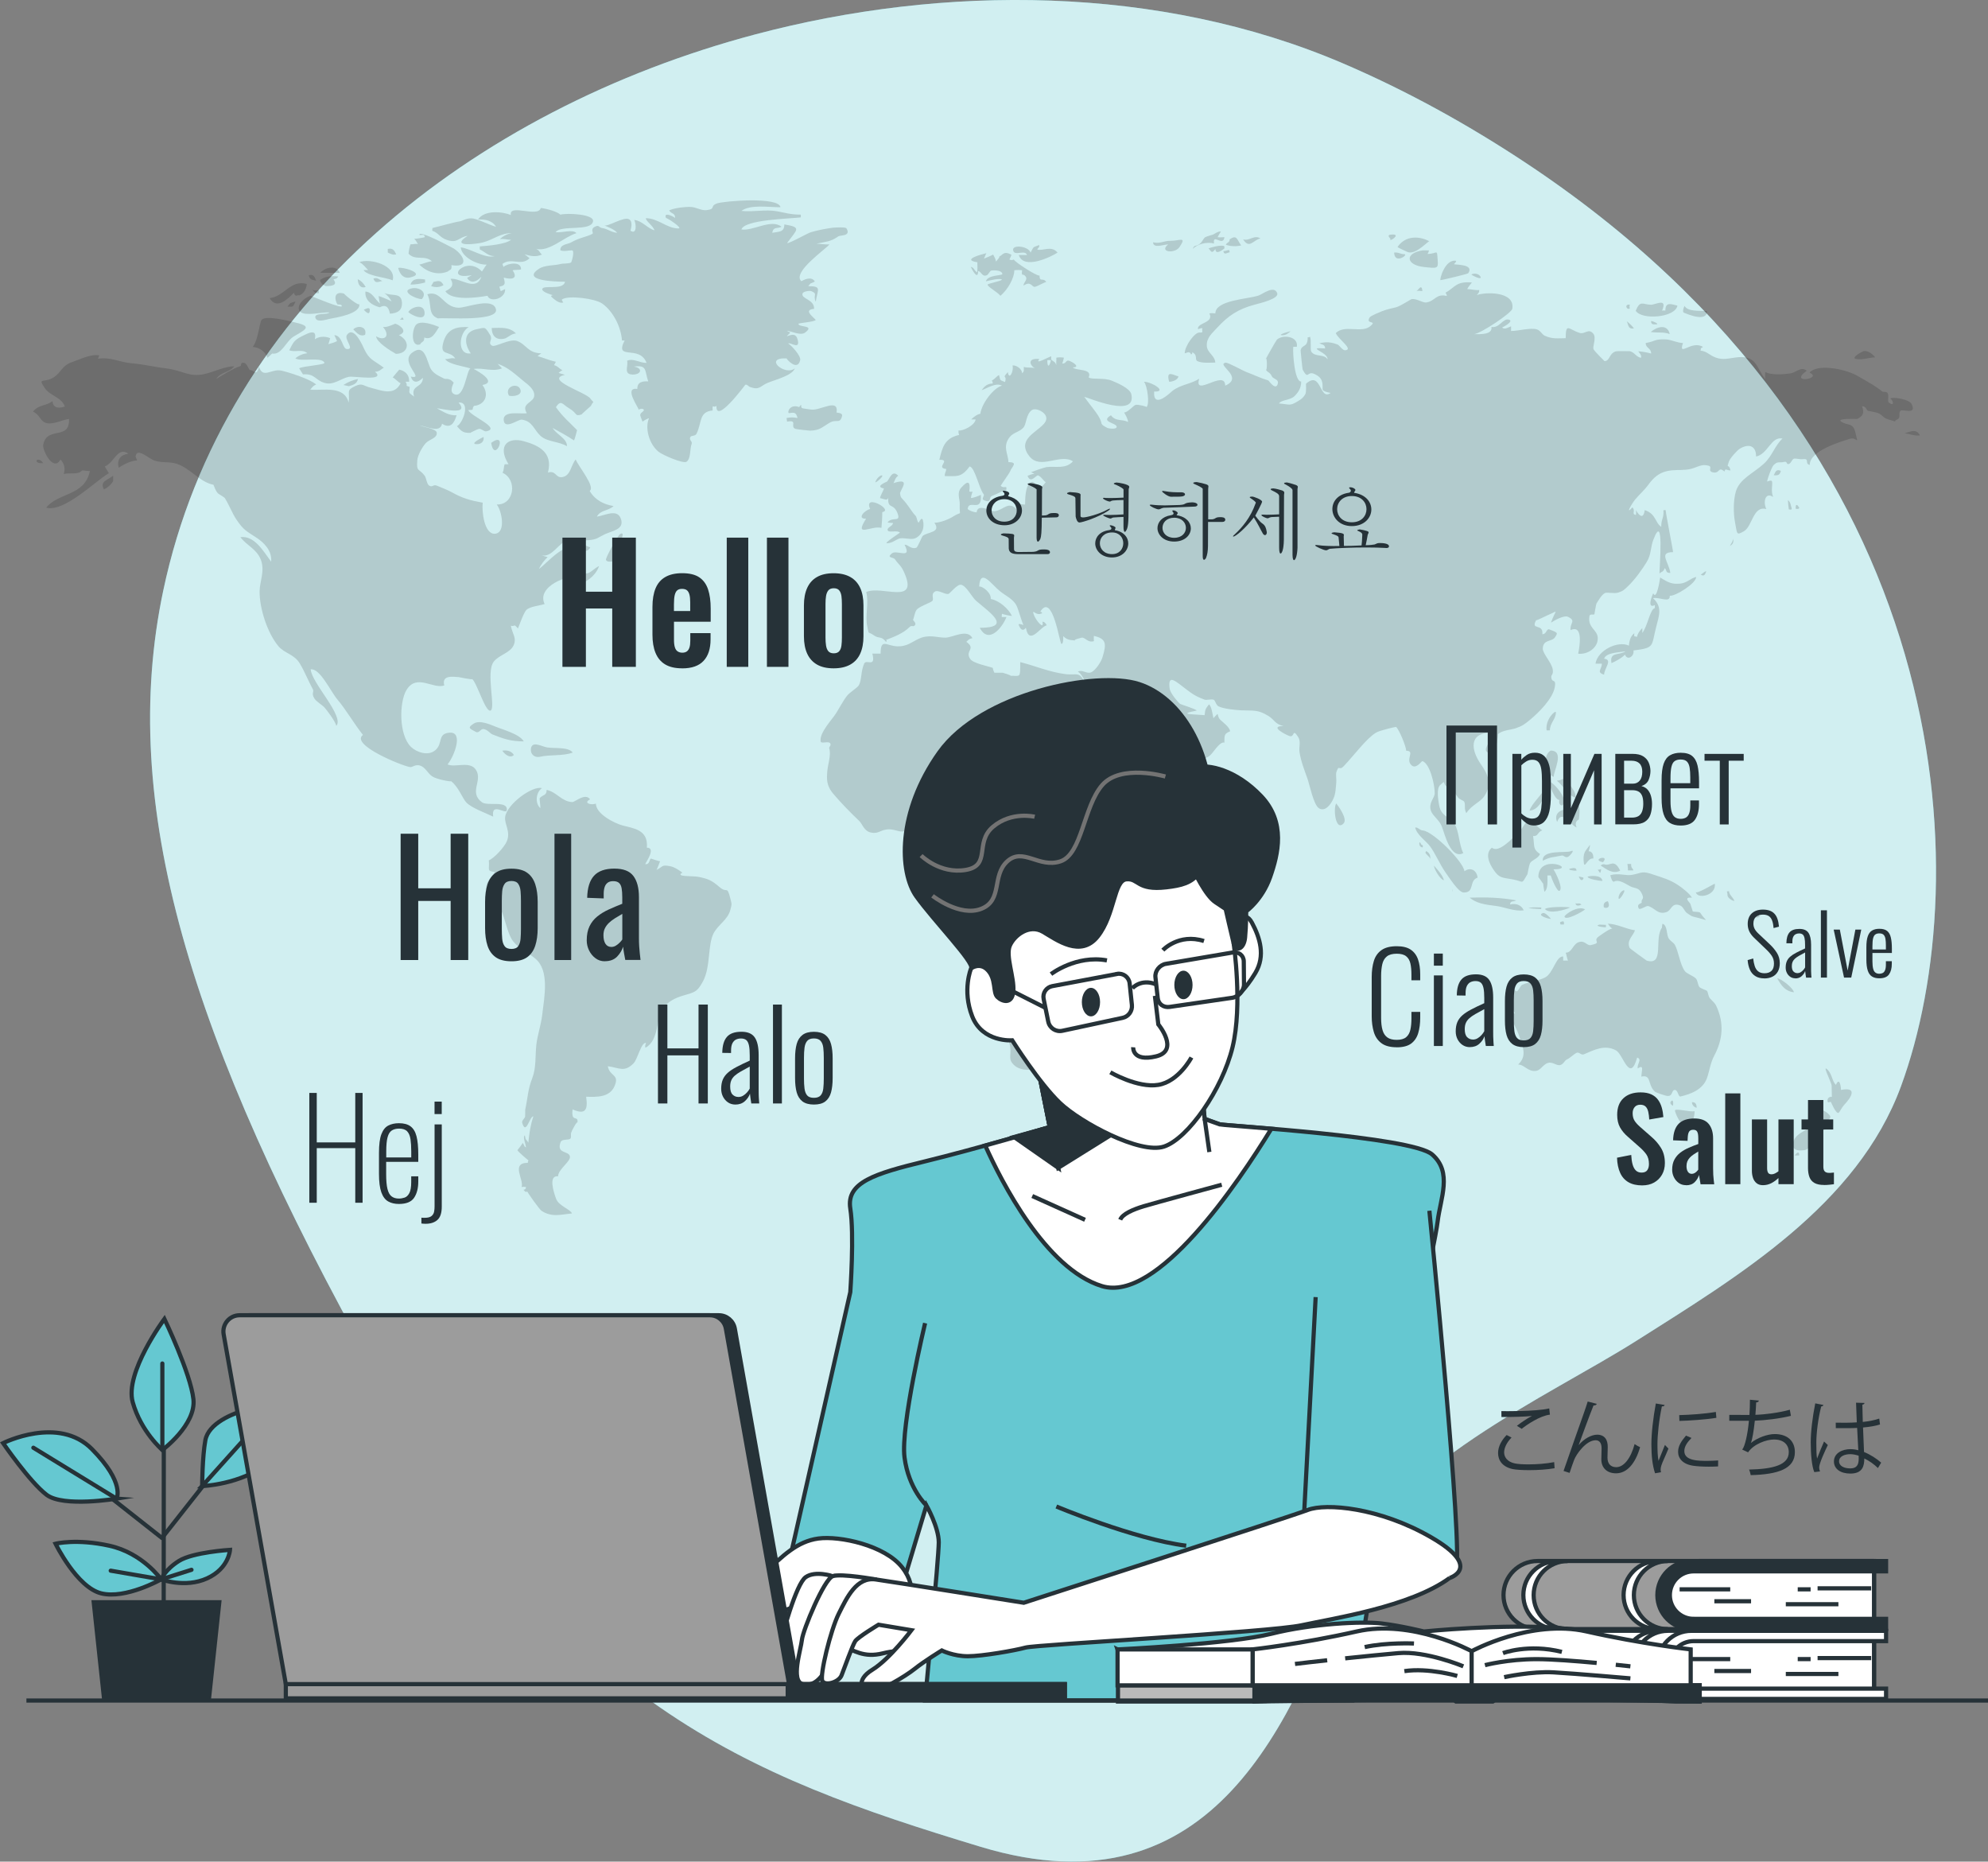 <?xml version="1.0" encoding="UTF-8"?><svg xmlns="http://www.w3.org/2000/svg" viewBox="0 0 475.48 445.15"><rect x="0" y="0" width="475.48" height="445.15" fill="#808080" stroke="none"/><defs><style>.cls-1,.cls-2,.cls-3,.cls-4,.cls-5,.cls-6,.cls-7,.cls-8,.cls-9,.cls-10{stroke-miterlimit:10;}.cls-1,.cls-2,.cls-3,.cls-4,.cls-5,.cls-6,.cls-7,.cls-9,.cls-11,.cls-10{stroke:#263238;}.cls-1,.cls-12{fill:#fff;}.cls-2,.cls-3,.cls-13{fill:#263238;}.cls-2,.cls-4,.cls-5,.cls-11{stroke-linecap:round;}.cls-4,.cls-7,.cls-8,.cls-11{fill:none;}.cls-5,.cls-6,.cls-14{fill:#65c8d1;}.cls-15,.cls-13,.cls-12,.cls-14{stroke-width:0px;}.cls-16{opacity:.15;}.cls-8{stroke:#737373;}.cls-9{fill:#9c9c9c;}.cls-12{opacity:.7;}.cls-11{stroke-linejoin:round;}.cls-10{fill:#bababa;}</style></defs><g id="Background_Simple"><path class="cls-14" d="m180.62,8.23c45.12-11.97,96.58-11.88,140.46,6.87,15.13,6.47,29.6,14.45,43.33,23.5,104.52,68.92,108.5,171.48,90.26,221.15-10.44,28.42-38.95,45.43-63.19,60.8-21.48,13.61-59.15,29.96-69.01,55.47-13.31,34.43-31.65,82.62-87.95,65.58-56.3-17.05-100.24-34.11-144.83-113.87-44.59-79.76-61.4-135.51-50.65-186.49C53.54,72.51,113.27,26.1,180.62,8.23Z"/><path class="cls-12" d="m180.62,8.23c45.12-11.97,96.58-11.88,140.46,6.87,15.13,6.47,29.6,14.45,43.33,23.5,104.52,68.92,108.5,171.48,90.26,221.15-10.44,28.42-38.95,45.43-63.19,60.8-21.48,13.61-59.15,29.96-69.01,55.47-13.31,34.43-31.65,82.62-87.95,65.58-56.3-17.05-100.24-34.11-144.83-113.87-44.59-79.76-61.4-135.51-50.65-186.49C53.54,72.51,113.27,26.1,180.62,8.23Z"/></g><g id="Map"><g class="cls-16"><path class="cls-15" d="m117.48,105.9c4.22-3.09.81,5.19,0,0h0Zm-3.42.31c1.15,0,1.78-.75,1.59-1.73-.39.2-3.51,1.73-1.59,1.73Zm6.84-25.31c.89-.46,1.42-1.05,2.5-1.17-1.59-1.64-3.75-1.33-5.79-1.3.02,2.17,1.35,3.04,3.29,2.47Zm198.69,111.22c-.74,1.04-.22,6.77,1.74,4.8,1.11-1.08-1.37-4.37-1.74-4.8Zm81.01,73.5c.48,1.71,1.72,3.74,3.18,4.19.11-.35.11-.69,0-1h1.09c.06-1.44.43-1.75.43-3.11-1,.31-4.81-.85-4.7-.08.06.24-.02-.08,0,0Zm4.07-2.07c0,.73.59,1.24,1.13,1.34-.02-1.1-.43-1.34-1.13-1.34,0,.08.09,0,0,0Zm-4.79-.37c-.72.39-.26,1.02.26,1.22.04-.12.17-1.4-.26-1.22-.11.04.07-.04,0,0Zm31.49,11.86c2.13,0,2.63-4.37,5.2-4.95-1.13-2.6,3.14-2.2.07-4.25-2.44-1.61-1.46,1.14-2.9,2.89-1.27,1.57-3.68,1.95-4.6,3.76-.7,1.4-.48,2.93,2.24,2.54.06,0-.09,0,0,0Zm-1.65.71c-.22.18-.3.31-.46.55h1.05c.05-.39-.04-1-.59-.55-.09.08.09-.08,0,0Zm8.36-16.15c0,.71.06,2.56.06,2.73,0-.16-1.04-.08-1.05.77,0,1.1.76-.08.92.61-.04-.08,1.07,2.6,1.7,2.4.24-.08.87-1.38,1.26-1.79,1.96-2.04,3.31-4.47-.65-3.7-.02-1.18-.46-3.01-1.2-1.22-.81-.57-.92-2.42-1.87-3.46-1.76-1.95.83,2.93.83,3.66Zm-13.02-25.65c1,1.69,1.87,3.07,4,3.32-.17-1.02-3.14-3.36-4-3.32Zm-42.4-12.88c-1.66.33.85.71,1.44.65v-.57c-.39-.04-1.94-.04-1.44-.08Zm14.85.73c-1.96,2.66.68,9.2-3.68,7.89.02,0-3.99-2.83-4.07-3.05-.76-1.81.8-2.77,1.29-4.19-2.22-.32-4.38-1.57-6.51-1.57.42.41.37.71,1.13,1.2-.39-.26-2.63,1.38-3.22,1.79-1.77,1.24.98,1.49-1.98,2.12-.98.2-1.42-1.3-3.01-.65-1.31.53-1.48,2.46-2.98,2.46.22.53.28,1.38.54,1.89h-1.15v-.98c-1.74-.1-2.33,3.97-4.31,5.01-1.5.79-3.81,1.04-5.46,1.75-.72.29-1.2,2.89-2.05.71-.72,2.42-.89,3.85.33,6.22-2.63-1.3.22,3.15.76,4.74,1.11,3.21,2.18,5.31-.04,7.41,1.51,0,2.4,1.85,4.34,1.5,1.11-.16,1.66-1.63,2.9-1.91.98-.28,2.01.77,2.85.53.89-.29.91-1.06,1.65-1.38.7-.3,1.48-1.18,2.27-1.55.55-.26,1.04.63,1.7.37,2.35-.98,5.01-2.48,7.77-.9,1.65.98,3.24,7.89,4.99,1.67,1.26.47-.06,1.42.13,2.6,1.55-1.02.96.41.85,1.95,2.55-.53,1.4,1.93,3.29,3.62.22.2,2.55,1,3.01,1.02,1.3.04.89-1.4,1.7-1.45.81-.02.83,1.69,1.37,1.57,2.63-.61,5.38-1.71,6.34-4.39.63-1.75.78-3.56,1.77-5.43,2-3.74,2.37-7.67.52-11.7-.41-.94-.94-1.22-1.57-1.95-.43-.51-.43-1.43-.72-1.81-.09-.1-1.44-.53-1.78-.88-.42-.45-.39-1.53-.85-2.04-.63-.65-2.18-1.14-2.66-1.79-1.18-1.61-1.52-4.76-2.4-6.31-.28-.49-1.09-.86-1.51-1.59-.5-.9-.24-3.09-1.44-3.42-.07.31-.11.59-.13.9Zm22.1-2.83c.37.63.78.43,1.26.23-.24-.71-1.65-1.14-1.26-.23.06.1-.04-.06,0,0Zm-6.43-4.86c0,.61,1.28,1.39,1.63,1.3-.31-.89-1.26-1.44-1.26-2.3-.17-.02-.35,0-.52.06.11.43.15.53.15.94Zm-7.58-.85c.15,1.85,4.97.94,4.53-1.95-.24.04-4.53,2.64-4.53,1.95.02.23,0-.12,0,0Zm-22.02,3.62c0,.28,1.89.61.98-1.38-.78.12-1.11.59-.98,1.38Zm-6.77-.88c.13.75.85.59,1.44.3-.5-.49-.76-.14-1.44-.3Zm11.11-2.89c-.42.3-.8,1-.8,1.61,0,1.18,2.48-2.85.8-1.61Zm-1.85-2.32c1.2-.59,2.72.57,3.88,1.16.98.51,1.94.2,2.63,1.53.92,1.77-.13,1.3.07,2.32.06.26-1.29.22-.72,1.4.26.55,1.78-.69,2.29-.55,1.65.51,2.29,2.14,4.35,1.45,1.26-.41,1.2-2.4,3.27-1.59.81.33,1,1.42,1.72,1.87,1.39.9.7.61,2.59,1.1,2.85.71,1.9.94.5-1.22-.2-.33-1.59-.14-1.83-.37.13.12-.78-2.52-.59-1.85-.05-.22-1.77-1.61.44-1.38-.43-.88-2.46-2.5-3.48-3.13-1.92-1.22-3.42-1.63-5.57-2.34-3.03-1.08-2.86-.43-5.27,0-1.5.29-3.12-.51-5.21.08.22.9.54,1.75.93,1.53.07-.02-.06.04,0,0Zm-10.45-3.11c-1.15.28,1.04.59,1.44.51,0-.84-.81-.63-1.44-.51Zm13.61-1.1c.07.65.16.79.13,1.55h1.31c-.2-.69-.55-.36-.55-1.55h-.89c.02.1.33-.04,0,0Zm-5.53.08c-.31-.04-.59.04-.85.31,1.37.87,2.85,2.14,4.66,1.22-1.51-3.07-2.42-.94-3.81-1.53Zm-.31-.49c1.79-1.99-3.09-.65,0,0,.2-.24-.11-.02,0,0Zm-1.33,1.79c.48.24.68,1.59.89-.12-.66.12-.74.18-.89.12Zm-2.35,1.67c0,.53,2.76,1.02,3.55,1.02-.17-1.63-3.31-1.18-3.55-1.02Zm-1.05.2c-.35-.08-.7-.18-1.07-.26.63,1.69,1.35.45,1.07.26-.17-.08.09.06,0,0Zm1.63-7.85c-.94,1.42-1.61,1.63-1.54,3.66.13,2.87.78-.61,2.33-.35.09-.96-.35-1.79-1.13-1.73.19-.57.33-1.02.33-1.59-.13.2,0,.14,0,0Zm-12.35,7.73s1.35,1.87,1.18,1.67c-.06-.08.2,1.67.26,1.87.94-.69.72-2.77.72-3.91h.8c.09.47,1.52,3.97,2.07,3.68,1-.49-.85-4.33-1.42-5.15,6.08,0-3.61-3.91-3.61,1.83Zm7.62-6.14c-1.02.41-6.84-.45-6.56,2.24,1.9-.98,2.42-.77,4.46-1.22.63-.16.83.63,1.59.29.41-.2,1.94-1.95.52-1.3-.07.04.26-.12,0,0Zm-1.37,15.54c0,1.26,4.44-1.14,4.92-1.67-1.74-.96-4.62,1.1-4.92,1.67Zm-.54,1.22c-.54.08-.66.3-.39.73h.78c.07-.36.06-.89-.39-.73-.19.08.09-.04,0,0Zm-4.14-2.95c1.15,1.26,4.73.22,6.05-.39-1.05-.2-5.55-.2-6.05.39Zm-.46.94c-1.65.55,1.37,1.44,1.9,1.4-.22-.29-1.33-1.53-1.9-1.4-.2.06.07-.02,0,0Zm-3.29-1.24c-.94.08,2.37.31,3.03.31-.2.06-.24-.06-.13-.39-1.09,0-1.87-.12-2.9.08-.17.02.2-.02,0,0Zm-14.26-2.44c1.5,1.3,3.62,1.69,6.19,1.97,2.04.24,4.57,1.4,6.75,1.06-.61-1.34-1.89-1.71-3.27-1.4.09-1.02.76-.53,1.44-.98-3.75-.69-7.21-.77-11.11-.65Zm-4.01-2.09c-.28.67-.09,1,0,0-.04.12,0,0,0,0Zm9.34-9.85c-1.74,1.34-.65,3.76.33,5.19,1.42,2.14,2.02,1.91,4.73,2.4,2.74.53,1.87,1.3,3.42-1.22.07-.12.35-2.12.65-2.69.41-.73,1.9-1.06,2.37-2.16-1.74-1.24-1.26-1.57-1.65-4.31,1.33.08.92-.9,2.24-1.4.11.35-3.16-2.5-2.88-2.54-1.04.08-1.8,2.03-2.61,2.83-1.81,1.77-4.97,5.25-6.6,3.91Zm-13.87,4.27c.07.96,1.52,3.32,2.37,3.52-.18-1.3-2.37-3.42-2.37-3.52.02.22,0-.14,0,0Zm-2.11-3.19c.33.69.96.89,1.26,1.61,0-.88-.22-1.51-1.05-1.89-.24.69-.02.35-.2.29Zm-.98-1.89c0-.22-.41-.83-.41-.18,0,.59.33.86.79.94.17-.37.04-.61-.39-.75Zm.46-3.31c-.74,0-1.15-.81-1.85-.71.31,1.69,2.74,3.36,3.55,4.5,1.28,1.73,2.33,4.29,3.68,6.22.93,1.28,3.11,4.8,4.35,4.82,2.74.08,1.18-2.83,3.35-3.56-.24-1.87-1.81-2.56-3.16-1.51-.15-2.14-7.32-9.44-9.91-9.76-.11,0,.3.04,0,0Zm33.99-5.01c-1.42.16-2.66,1.22-1.9,2.97,1.15-3.05,2.83.45,4.66,1.32-.65-1.53.52-1.85.54-1.89.04-.29.57-3.99-.59-3.99s-1.39,2.56-2.7,1.59c-.2.04.09.08,0,0Zm-3.88-6.71c-.04.53,1.48,4.64,2.57,4.41-.55,1.34,1.41,2.26.93-.37-.22-1.12-2.39-3.85-3.5-4.05-.02.2.07.04,0,0Zm1.9-.2c1.65,1.26,2.74,3.68,4.51,4.07,0-2.22-1.87-2.73-1.87-4.7-1.07,0-1.61.63-2.64.63.2.16.2,0,0,0Zm-2.5,1.3c-.98,2.07-3.49,4.15-4.01,5.86,2.18,0,4.01-3.48,4.01-5.86-.04.1,0,.24,0,0Zm1.02-8.48c-1.94,1.16-1.46,5.51.76,6.29-.09-1.38,2.72-6.29-.76-6.29Zm1.27-9.14c0-.69-2.61,1.65-2.22,4.31h.78c0-1.79,1.44-2.66,1.44-4.31Zm33.54-32.37c-1.31.26-2.16,1.44-3.88,1.59-1.89.16-2.75-.24-4.73-1.47-.07.65-.85,5.59-1.65,3.78-.35.67-1.53,3.8.39,2.81v.73c-1.16.22-1.72,4.33-3.01,5.94,0-.45.04-.69,0-1.16-.76.81-.98,1.1-1.31,2.16-.3-.45-.78.33-.59-.94-.85.67-1.17,1.59-1.3,2.97-2.63-1.26-7.52,1.14-7.99,4.31.5.04,1.2,0,1.52,0,0,1.4-1.4,2.03.54,2.64,0-1.48,2.16-3.62,0-3.82.46-1.51,3.74-1.51,5.12-1.77-1.5,1.04-3.9.04-3.35,2.83,1.22-.57,2.39-1.18,3.22-2.03.61,1.55,2.29.35,2.03-1,5.2-.65,4.22-.94,5.46-5.72.68-2.64,1.5-4.72-.78-6.79,1.54-.33,4.11,1.26,4.01-.59,1.13.26,6.31-2.89,6.31-4.48-.09,0,0,.08,0,0Zm2.44-1.38c-.55.1-.83.53-1.33.81.81.53,1.04-.04,1.33-.81-.09.02-.11.28,0,0Zm6.44-7.73c-.15.59-.48,1.14-.8,1.67,1.07-.49.78-1.42.8-1.67Zm15.72-7.61c-.13,0-.37-.73-.72-.43-.07.26-.09.55-.07.83.22.06,1.05.16.79-.41Zm-1.77.22c-.26-.81-.19-1.32-.87-1.89,0,.77.15,1.44.2,2.2.46.14.8.16.67-.31-.04-.1.04.1,0,0Zm-3.44-7.85c.5,0,.83-.65.87-1.04-1.15-.49-1.26.28-1.7,1.04.28.06.55.06.83,0Zm30.38-10.07c1.11.2,2.64.73,3.75.57-.94-2.03-2.98-.47-3.75-.57.2.02-.11-.04,0,0Zm-11.63-17.74c1.42.36,3.18-.35,4.66-.35-.39-.66-1.59-1.59-2.59-1.53-.35.01-3.18,1.57-2.07,1.87.07.02-.13-.03,0,0Zm-41.09-11.06c1.29.56,5.56,2.27,5.56-.38-1.83-.1-4.62.18-5.38-1.22-.13.14-.59,1.4-.18,1.6.07.02-.11-.07,0,0Zm-7.9,4.63c1.59.27,3.01-.09,4.53.5-.52-2.46-3-1.83-4.53-.5Zm1.31-1.82c.87,0-.74-.81-1.24-.79,0,.87.54.79,1.24.79Zm-4.92-3.26c1.42,2.29,9.45,1.67,9.99-1.22-1.28-.26-2.89-1.11-2.89,1.19-.28-.05-.54-.05-.79,0,1.39-3.19-1.65-1.37-2.66-1.4-2.03-.07-2.55-1.16-3.64,1.43Zm-1.39-.58c-.11-.26-.11-.57,0-.86-1.46-.22-.72,1.46,0,.86-.02-.09-.13.11,0,0Zm-.72,3.11c.44,1.18.39,1.89,1.7,1.7-.35-.53-1.22-1.34-1.7-1.7Zm-34.98-10.63c-.37-.76-1.48-.96-2.22-.57.18.23,2.53,1.44,2.22.57-.06-.12.04.1,0,0Zm-15.31,3.4c.44-.16.94,0,1.39,0-.17-1.82-.87-.39-1.39,0Zm5.71-2.6c.26,0,6.49-1.47,6.64-1.66,1.54-2.22-3.07-1.99-3.42-2.17.31-.36.44-.37.54-.8-2.72-.52-4.05,4.63-3.75,4.63Zm-4.2-7.15c-4.58.73-3.94,3.57.28,4,3.2.34,3.42.42,3.25-1.69-.2-2.86-.02-1.44-2.42-1.44.26-.48.24-.37.33-.85-.5-.01-.96-.02-1.44-.01Zm-3.96.28c1.83,1.07,4.4-1.73,5.46-2.46-2.39-1.26-5.66-1.4-7.56,1.37.11.23,1.66.85,2.11,1.09.09.06-.06-.05,0,0Zm-.52.65c-.87,0-1.5-.55-2.4-.37.11,2.94,3.61.37,2.4.37Zm-2.7-4.71c-1.98,0-.44.91-.59,1.16-.39.71,2.55-1.16.59-1.16Zm-51.29,33.92c-1.15-.21-3.05-1.7-2.22,1.3.74,0,2.09-.42,2.22-1.3-.07-.01-.02.09,0,0Zm5.07-10.48c-1.16-.12-3.57,3.22-3.57,4.98.68-.15,1.15-.63,1.53.28.24-.12.33-.32.26-.57,1.5.83.46,1.77,1.28,2.17,1.05.51,3.09.33,4.25.33-.15-1.76-1.92-2.32-2.03-3.95-.15-2.01,1.39-3.18,2.5-4.41,2.63-2.88,5.08-4.47,8.93-5.49,1.13-.31,5.9-1.39,5.4-2.75-.74-1.98-3.49.24-4.47.57-2.39.84-10.32,1.07-10.32,4.27-.5-.07-.94-.09-1.44,0,1.22,2.31-3.09,2.23-2.7,3.77.44-.1.57-.28,1.05-.22-.24.68.41,1.11-.67,1.02-.18-.02.2.02,0,0Zm19.79.65c1.03,0,1.61-.71,1.89-.87.55-.33-3.53.87-1.89.87Zm-9.39-22.94c1.48,2.45,2.48.12,4.14-.21-1.53-.96-2.7.74-4.14.21Zm-3.22,0c0,.84-.54.6-.92,1.3,1.15.41,2.37.44,3.68.18-1.09-1.52-.98-2.62-2.76-1.49Zm-.46,2.61c-.35.11-.68.21-1.05.21.18,1,.78.44,1.51.28-.07-.4-.02-.62-.46-.5-.11.03.09-.02,0,0Zm-4.6-.44c.61.58.7,1.48,1.65.14,0,1.62,1.9.1,2.16-.14.02-.2,0-.39-.07-.58-1.16-.24-3.01.33-3.73.58Zm-3.75.14c1.09-1.22,3.4-1.75,5.07-1.31-.39-2.6,2.16.92,2.5-1.51-.57,0-1.07.1-1.65,0,.22-.36.65-1.19.8-1.37-.91,0-1.5.63-1.98.79.31-.11-1.59.45-1.77.58-.48.33-.65,1.06-1.31,1.59-.92.73-1.37.16-1.65,1.23Zm-5.25-1.95c-1.94,0-2.42.75-4.27.36.09,1.56,2.51.51,3.62.51-2.29,1.83,1.57,2.29,2.7.65,1.81-2.68.09-1.52-2.05-1.52Zm-37.67,2.46c.43,1.19,2.81-.41,3.27.94-.65-.04-1.31.03-1.98,0,1.2,3.67,7.77.4,9.28-.58-1.48-1.8-3.55-.31-4.86-.73.24-.54.57-.44.46-1.08-1.55.67-1.15.09-2.05,1.81-.57-1.65-4.81-2.02-4.12-.36.04.13-.07-.16,0,0Zm-2.64,5.49c0,.4-3.51.16-3.94,1.74.85-.2,3.51-.88,3.86-.37-.54.39-3.4.9-3.44,1.16-.07.49,2.5,1.86,3.05,2.68,1.7-1.41,3.33-4.16,3.33-6.11.5-.08,1.39-.1,1.87,0-.22,1.76.18.51.87,1.53.5.74-.54,1.37-.54,2.14,1.81-1.24,2,.41,2.7.28.72-.12,2.02-.98,2.75-1.16-.8-1.16-1.61.17-1.61-1.52-.78.11-6.01-3.32-6.16-3.85-.22.11-.63.24-1.05,0,.17-.43.39-.7.48-1.15-1.98-1.03-2.03.16-2.96.45.44-.14-.7,1.22-.83,1.26.3-.11-.5-1.72-.63-1.76.19.06-2.2,1.02-2.16.99.26-.45.37-.93.59-1.3-1.16.27-6.06,1.57-2.16,2.17,0,.55.09,1.93-.07,2.39-.72-.4-.63-1.09-1.51-1.3.35.77,1.76,3.32,1.76,1.02.83.08.89,1.44,2.05,1.01.46-.16.72-1.1,1.17-1.15.05-.01,2.46-.25,2.59.86,0,.05-.04-.25,0,0Zm162.67,46.82c3.29,0,3.85-1.55,6.12-1.02,1.26.26-.24,1.22,1.05,1.59,1.87.49,1.26-1.55,2.88-.16.13-.96.7-.2,1.44-.28-.41-1.81-1.04-.2-.39-2.1.28-.83,2-2.71,2.59-3.07,2.13-1.3,3.92-.79,3.92,1.85,2.86-.59,3.59-4.88,6.31-4.29-1.81,1.63-2.44,4.19-4.46,6.02-2.55,2.32-5.79,3.6-6.69,6.63-.65,2.22-.59,5.33-.2,7.36.54,2.79.26,3.23,2.14,2.14,2.02-1.16,2.18-6.18,5.35-5.29-.85-1.77-.2-4.17,1.63-2.89-.59-1.44-.09-2.79-.26-3.68-.11-.45-.87-.12-1.18,0,.06-.71,1.11-3.5,1.52-3.91,1.09-1.1,1.22-.47,2.59-.81.74-.16.46.57.96.53.68-.06.87-1.28,1.44-1.32.7-.02,1.37.24,2.09.14,1.65-.2.3,1.1,1.59,1.38,0-3.44,7.43-5.55,9.54-6.23,1.9-.59,2.11,1.85,1.44-1.3-.59-2.81-1.9-1.69-3.55-2.89-.94-.77,3.9-.59,3.88-.57,1.4-.62,1.85-1.46,1.18-3.04.98-.07,1.13,1.05,1.44,1.09.19.02,2.24.43,2.5.57,1.33.69,1,1.14,2.7,1.59,2.33.65.54.45,1.77-.08,1.02-.41.2-1.51.8-2.08.52-.52,4.07,1.13,2.63-1.68-.52-1-4.18-1.69-5.07-1.29.81.61,1.02,2.05-.33,1.01-.48-.38.2-1.82-.42-2.39-.33-.3-.96-.05-1.24-.32-.5-.47-1.9-1.36-2.4-1.67-1.37-.8-2.24-1.35-3.68-2.13-2.96-1.59-9.34-2.81-11.24-.66,3.31,1.48-5.2,2.8-.67-.44-1.37-1.13-2.51.42-3.88.63-1.66.24-4.59.47-6.05-.34-.04.52-.05,1.13,0,1.67-2.09-2.55-1.98-5.5-6.31-5.22-1.61.11-3.16.67-4.81.31-2.13-.49-2.53-1.67-4.4-1.89.39-.53-.31-.33.65-.86-2.79-1.73-6.01,2.62-4.79-.94-1.39,0-2.79-.84-4.25-.87-2.77-.06-2.13.43-4.68.87,0,1.25,1.31,1.18,1.31,2.52-1.07-.28-2.03-.47-3.09-.54.24.38.89.94.65,1.56-1.26-.26-1.5-1.33-2.68-1.58.05,0-3.13-.04-3.29.02-1.72.5-1.42,2.35-2.75,2.35.04,0-2.46-2.37-2.64-2.89-.22-.63.72-2.68,0-3.62-1.13-1.46-2.05.12-3.22-.21-2.61-.75-3.42-2.71-3.42,1.24-2.03.02-3.18.23-5.01-.59-.67-.31-1.05-1.28-1.89-1.52-1.59-.45-4.44.39-6.16.39v-1.12c-.61.21-1.59.89-2.15.28.15-.02,2.94-1.51,1.65-1.87-1.46-.43-2.27,2.1-4.2,1.74.28,1.89-2.61,1.73-4.16,1.73,1.66-.17,8.99-5.08,9.15-6.07.7-4.35-6.79-3.98-8.49-3.27.33-.45.59-.54.59-1.22-.98.11-1.92-.22-2.89-.22.15-.35.94-1.4,1.13-1.58-3.81-.33-3.96,1.12-6.32,2.45.31.44.24.32.33.78-2.61-.67-2.81,1.28-4.99,1.55-.8.08-2.24-.97-3.42-.81-.22.03-2.66,1.67-3.75,1.96-1.09.27-2,.42-3.33.93-.42.18-2.74,1.08-2.98,1.5-1.09,1.78,2.02.58.09,2.13-2.11,1.7-6.05-.49-8.19,1.6.57,1.5,4.38,3.94,2.24,4.12-.61.05-1.41-1.23-1.78-1.36-1.65-.64-2.77-.69-4.4-.31.61.33,1.39.25,1.39,1.23-4.9-.35.8.9.57,2.6-.8-1.35-2.9-.47-3.86-1.8-.33-.46.05-2.76-.33-3.62-.17.14-.33.19-.54.14,0,2.68-1.44,1.6-1.7,3.18,0,.01.41,4.44.5,4.6,1.4,2.52,1.02.24,2.74.98,2.13.93,2.02,2.15,2.02,3.68,0,.55,1.66.83,1.92.88-2.74,1.98-2.18-5.51-5.9-2.19,0,0,.13,1.98-.15,2.47-.52.93-1.07,1.27-1.79,1.7-2,1.24-1.96.73-4.51.54.55-.9,2.63-.74,3.68-1.73.96-.94,1.63-1.99,1.63-3.52-1.52.14-2.05-6.46-1.9-8.31h.85c.44-2.42-3.16-3.03-4.73-1.74-.2.18-2.7,4.61-2.76,4.81.43-1.31.44,3.14.07,2.34.33.77.98.58,1.44,1.64.3.69,1.7.66,1.44,1.74-.44,1.89-2.16-.69-2.24-.72-1.92-.57-3.4-1.34-5.25-2.02-.96-.36-4.44-2.34-4.99-2.24-2.42.41,4.57,3.47-.11,5.49,0-4.03-7.62,2.92-6.21-1.66-2.01,1.3-4.31,1.35-6.34,2.85-.35.26-4.73,4.68-4.44.22,3.33.12-.55-2.34-2.44-2.34.83.91,1.42,5.5.59,6.06.2-.12-1.96-.67-2.57-.54-.48.1-1.81,1.76-2.76,1.84.26.42.98,1.65.92,2.26-1.35-.77-2.94-.04-4.07-1.61-2.72,1.61,1.37,1.81,1.37,2.75,0,.73-2.05.39-2.22.28-2.03-1.06-1.02-.79-1.92-2.44-.76-1.43-2.39-3.24-3.61-5,1.09.22,12.61,5.25,11.24-.65-.33-1.41-3.46-2.73-4.66-3.21-1.89-.77-4.7-.21-5.53-.77.96-2.22-2.92-1.51-3.81-2.41,1.48,0,.72-.75-.04-1.19-1.9-1.11-1.13.28-2.48.28.15-.32.33-1.08.41-1.41-.43-.11-1.4-.11-1.81,0,.04.73-.09,1.13,0,1.78-.33-.91-.63-.73-1.28-1.38-.24,1.59-.89,2.26-.89.22.22-.11.72-.01.94-.01v-.94c-.55.09-4.12,2.19-2.83.65-2.76-.31-2.51,1.34-1.05,2.24-.8-.35-1.85-.05-2.68-.36,0,.83.13,1.06-.41,1.53,0-1.04-1.37-1.98-2.29-1.88.37,1.44-.87,3.68-1.11,1.59-1.61,1.77-.11.51-.67,2.39-1.35-.6-1.04-.18-1.44-1.67-.55.21-.87.86-1.72,1.3.24.48.2.25.2.72-1.24,0-1.98.64-2.63,1.59,1.37-.48,3.38-1.88,4.85-1.08-1.94.49-4.81,4.12-5.18,6.73-.65.06-1.63.76-2.18,1.35h1.05c-.15,1.42-3.15,2.85-4.07,2.62,0,.59-.09.35.13,1.08-3.57.81-4.01,3.09-4.73,5.94,2.96-.1-1.05,1.95,1.65,2.2-.06.81-.43.94-.33,1.71,2.9,0,3.97.37,5.92-2.32,1.28.24,2.24,5.25,3.36,6.65.31.41-.72,1.12.09,1.44,1.89.81,1.07-.69,1.87-1.02,1.42-.55,2.2-1.1,3.42-1.42.09-.26.09-.49,0-.73-.7.08-.91.06-1.31-.28.41-.71,2.11-3.05,2.24-3.42.43-1.2,2.04-2.24-.39-2.24,0-1.91-1.5-3.7.31-6,.91-1.18,2.59-1.24,3.42-2.46.55-.79.57-3.08,1.87-3.98,1-.68,3.29.48,3.46,1.78.39,2.81-7.86,4.37-4.07,9.22,2.66,3.4,7.32-.73,10.45,1.24-1.74,1.95-4.24,1.1-6.31,1.38-.79.14-3.66,1.18-3.7,1.22.3.12.52.28.8.41-.63,0-1.05.24-1.65.45.72,2.08,2.09-.33,2.57-.08.9.49.98,1.02,1.77,1.61-2.26,3.15-2.11-.53-3.42,0-1.59.63-1.48,4.41-1.51,5.35-1.35,0-3.09-.81-1.96,1.22-2.03-2.28-3.16.16-5.4.39-.76.06-4.01-2.03-4.23.26-.85-.06-1.68-.41-2.15-.79.24-2.5,3.49,1.06,3.16-3.4-.48.24-2.07.85-2.37.73.02-.41.26-1.14.39-1.55-.26.12-.54.12-.78,0,.3-2.36-.26-2.79-1.92-.92-1.16,1.3-.31,2.71-.37,3.97-.13,3.26.74,1.46-1.55,2.93-1.16.75-3.2,1.51-4.51,1.51,1.68,2.38-1.59,2.14-2.83,3.17-.13.1-1.15,2.69-1.51,2.81-1.24.43-2-.81-2.81-.73,1.92,3.64-1.89,1.1-3.03,2.08-1.39,1.18.37.77.81,1.49.65,1,1.41,1.4,2.07,2.91,3.74,8.2-5.32,3.13-9.01,4.84.7,2.62-.33,5.7.26,8.24.54,2.28-.17.88,1.65,2.16,1.15.81,1.74.04,2.83,1.53.24-.31.2-.45-.13-.43,1.89-.73,4.23-1.59,5.73-3.11.61-.63.91.16,1.37-.55.28-.43-.55-1.14-.52-1.18.22-.35.39-1.79.85-2.4.61-.81,3.27-1.67,3.73-2.1.55-.51-.39-1.57.61-2.24.83-.57,2.35.71,3.27.53.35-.04,2.09-2.36,3.03-2.2,1.27.24,2.55,2.91,3.61,3.85,3.18,2.73,8.8,6.45.87,6.45,2.13,4.09,5.47-.16,6.38-2.58h-1.13c-.02-.26.02-.51.06-.77.55.2,1.96.51,2.38.51-.81-1.73-3.09-3.72-5.07-4.05.2-1.36-1.85-3.07-2.77-2.99.28-4.56,2.94-.51,4.97,1.12,1.39,1.12,3.2,1.89,3.97,3.46.48.98,1.15,3.58,1.65,4.64-.54-.18-.69-.3-1.18-.2.42,1.24,1.02,1.83,1.77.85.8,4.47,3.5-.32,4.99-.59-.24-.47-.55-.86-1.05-.86.11.28.11.59,0,.86-.78,0-2.4-2.67-2.16-3.24.79.49,1.24.77,2.11.35-.07-.24-.24-.35-.46-.35,2.98-4.82,4.62,7.69,5.08,7.69.52,0,.41-1.63.41-1.85,1.15,1.12,2.07.89,2.98,1.04-.94-.14,1.52-.69,1.46-.69.94-.04,1.37,1.26,2.9.85-.02-.43-.04-.81,0-1.26,2.88.65,3.11,1.75,2.05,5.13-.35,1.18-1.7,3.09-2.63,3.54-1.13.53-2.18-.73-3.24-.12,1.65.85,2.79,6.29,4.66,4.19,2.79,3.21,3.48,7.61,5.31,10.99,1.16,2.12,3.55,3.78,4.55,6.22,1.35,3.3-.44,5.29,3.35,5.37,1.7,0,3.72-1.79,5.4-2.56,1.92-.85,2.87-1.75,4.4-2.52,1.98-1,3.16-.57,4.53-2.32.65-.77,1.98-2.77,2.83-2.38,0-2.03.04-2.11,1.39-2.75-.15-.98-1.65-2.07-2.31-2.69-1.18-1.12,0-2.28-1.7-.43-.19-.88-.43-2.79-1.05-3.32-.72.98-.94,1.06-1.05,2.6-2.62-.24-6.73-.14-1.9-1.1-.08-.33-3.77-1.47-3.96-1.59-.57-.45-2.33-2.58-2.48-3.54-.5-3.34.96-2.24,2.76-.86,2.22,1.67,2.98,2.44,5.58,3.38.44.16,1.5-.16,2.11,0,.46.14.57,1.28,1.2,1.59,1.17.61,4.07.9,5.44.96,3.16.12,4.05-.18,6.58,1.4,1.37.85,1.5,1.93,3.55,2.36-3.62,0,.54,2.07,1.37,2.38,1.37.49.65-2.03,2.11.22.72,1.06.15,2.44.33,3.62.37,2.32,1.13,4.17,1.9,6.35.52,1.46,1.46,6.27,2.76,7.1,1.37.84,2.74-.67,3.49-2.4.52-1.16.52-2.5.65-3.8.07-.69-.17-1.95.04-2.52.68-1.93.54-.04,1.81-1.43,2.46-2.6,5.36-6.55,7.64-7.93.87-.55,4.73-1.42,4.79-1.38.74.53,2.44,4.74,2.44,5.7,2.26,0-.33,2.07,1.31,3.5,1.11.96,2.37-1.08,2.57-1.02,1.76.53,2.98,5.62,2.94,7.71-.02,1.12-1.57,2.3-.89,4.21.41,1.14,2,2.2,2.57,3.64.68,1.75,2.11,8.04,5.16,6.43-1.04-1.97-1.04-5.47-2.09-6.92-1.54-2.01-3.33-1.91-3.75-4.84-.09-.67-.68-3.6.31-4.52,1.61-1.44.28-.35,1.85.59,1.37.81,1.24.77,2.46,2.44.28.39,1.27.69,1.42.94.44.81-.13,1.52.52,2.77,1.31-2.04,3.31-2.56,4.35-4.13,1.92-2.89.72-5.31-.85-7.55-2.39-3.42-3.01-7.57,2.5-7.57.35,1.75-2.03,3.66-1.11,4.56,2.26,2.2,2.74-4.23,2.68-4.19.98-.97,3.11-1.04,4.22-1.42,1.63-.57,2.16-.96,3.53-2.1,1.9-1.57,5.42-5,5.86-7.83.33-2.07-.67-.79-.85-2.2-.11-.77.57-.61.33-1.99-.3-1.67-2.4-3.74-2.37-4.94.07-2.3,2.2-1.53,2.96-2.75.66-1.08.66-1.02-1.3-1.81-.87-.33-.65,1.12-1.77,1.12.31-2.71-2.9-.81-1.48-3.34-.09.18,2.55-1.1,2.7-1.18,2.89-1.2,2.03-1.59.85,1.75.85-.53,3.13-1.85,4.09-1.38,2.01,1,.42,1.34.59,3.17,3.11-1.42,2.16,3.99,1.83,5.64,2.22.26,4.73-1.36,4.68-3.72-.04-2.11-2.48-2.36-1.98-5.31.11-.59,1.09-.14,1.18-.43.04-.08.35-2.36.54-2.62.44-.67,1.18-2.03,2.01-2.44.48-.22,2.22.2,3.11-.08,1.18-.37,1.5-.69,2.42-1.59,1.5-1.4,3.4-4.03,4.42-5.72,1.18-1.93.85-3.48,1.65-5.47,2.55-6.59,1.41,6.41,1.41,8.22.48-.53.85-.24,1.27-1.3.59.61.07,1.1,1.33,1.16-.35-2.65-2.92-4.98.65-4.98.09,0-1.7-8.99-1.77-10.05h-.52c.09,2.16-.54,1.99-.54,3.99-1.5-.98-1.2-3.09-3.94-3.99-.31,2.2-1.28,1.46-2.11,0,.07.43.07.73,0,1.16-1.16-.18.02-1-.85-1.81-1.85,2.03-.04-1.04.65-1.87,1.04-1.26,2.13-2.12,3.25-3.66,2.37-3.21,4.49-3.42,8.06-3.42Zm-191.66,1.34c-.61.24-1.26,1.02-1.39,1.67.55-.16,2.39-1.87,1.39-1.67-.24.08.07,0,0,0Zm1.39,16.21c1.33,0,2.33-1.02,3.09-1.16,1.16-.2,2.81.41,3.75-.06,1.66-.83,2.2-2.62,1.76-4.27-.28-1.06-1,.63-1.04.59-.44-.51-.37-1.34-.72-1.67-.59-.57-1.4-1.91-2.18-2.91-1.18-1.53-1.33-1.16-1.52-2.38-.11-.81,2.92-3.99-1.57-2.52.37-.71.42-1.3,1.13-1.75-1.48-1.63-2.13.9-2.68,1.38-.09.08-3.09,1.2-.74,1.65-.2.75-.96,1.85-.92,2.32.78.1,1.76.79,1.96-.14-.19,2.83,1.16,1.26,2.13,3.54,1.09,2.64-1.15.83-2.31,2.4.44.12.8.08,1.31.14,0,.79-1.77,1.12-1.18,1.87.37.47,2.22-.22,2.83.43-.24.24-3.9,2.54-3.09,2.54Zm-1.13-7.45c2.92-.47-4.64-4.6-2.88-.73-1.39.28-3.25,2.42-.98,2.3-2.96,4.72,1.16,1.59,3.68,2.2.09-1.14.2-2.36.19-3.76Zm70.36,110.17c0-2.79,1.81-8.52-1.18-9.83,0,.98-1.16,3.26-1.7,3.79-1.11,1.12-2.83.65-3.96,1.85-.87.94.11,3.85,0,4.62-.2,1.46-.78,1.65-1.05,3.48-.35,2.38.15,5.9,3.03,5.21,2.77-.67,1.89-1.61,2.37-4.33.04-.32.74-3.42.8-3.48.22-.35,1.7-.83,1.7-1.3Zm-21.84-69.03c-1.26-3.3-1.98-2.03-4.73-2.4-3.98-.53-7.05-1.93-10.78-2.87,0,3.97.07,3.24-2.37,3.27.5-.04-2.15-.85-1.89-.73h-1.92c-.2-.37-.33-.75-.39-1.16-1.16-.43-4.68-1.06-5.4-2.14-1.35-1.99,1.52-2.36-.92-4.09.65-.59.57-.67,1.46-.88-1.24-2.32-4.64-.16-6.45-.12-1.92.04-3.97-.9-6.43.29-1.66.77-2.79,1.85-4.99,1.79-2.66-.04-4.09-2.07-4.09,1.73h-1.98c.89,3.52-1.44,1.24-1.96,2.4-.83,1.85-.55,4.05-1.31,5.23-.46.69-2.2,1.63-2.9,2.6-.76,1-1.66,2.69-2.5,4.03-.81,1.34-4.14,4.76-3.68,6.8.13.57,2-.24,2.29.45.26.55-.37.81-.26,1.14.52,1.51-.35,3.99-.46,5.51-.13,1.85-.28,3.44,1.59,5.55,1.98,2.3,3.83,4.19,6.05,6.31.76.73,1.13,2.4,2.76,2.77,1.83.37,2.07-.49,3.81-.73,1.51-.2,2.66.53,3.7.49,2.18-.08,2.03-1,3.81-1.67,1.44-.53,4.55-.39,5.38,0,1.31.65.98,1.71,2.92,2.2,3.37.81,3.18-1.02,3.25,2.89.04,1.83-.63,4.17-1.57,5.21,4.21,1.46,6.99,10.95,6.31,15.46-.67,4.56-3.16,4.74-1.04,9.56,1.31,3.01,1.74,4.8,2.5,8.1.76,3.42,3.18,5.74,4.07,8.83.76,2.64-.41,3.48.8,4.92,3.18,3.82,11.59-.69,14.07-3.62.96-1.14,2.59-3.11,3.15-4.48.55-1.34-.19-3.25.13-4.07.28-.65,2.37-1.06,3.03-2.04,1.79-2.56-.91-3.66-.39-6.35.41-2.18,4.07-3.3,5.12-4.35,2.61-2.56,2.75-5.43,2.11-9.3-.37-2.18-2.2-5.41-1.44-8.06,1-3.56,5.14-7,7.62-9.4,1.83-1.77,3.64-3.8,4.86-6.22.83-1.61,1.37-1.75,1.57-3.91.33-3.4.83-2.59-1.83-2.6-3.7-.02-4.79,1.53-7.36-1.57-1.48-1.81-3.86-3.5-5.27-5.51-1.39-1.97-2.83-6.49-3.68-8.83-1.28-3.58-2.02-7.26-4.35-10.44-.09-.24.15.2,0,0Zm-133.73,110.76c-.52-.12-.48-1.02-.85-1.02.17,0-1.18,1.71-1.18,1.69,0,.26,2.44,2.34,2.63,2.44-.11.18-.17.39-.13.59-4.22,0-.85,4.09-1.52,5.78.39-.06.67-.06,1.05,0,.02.41-.18.63-.59.67.68.79.33.33,1,.51-.22-.08,2.77,4.13,3.27,4.48,2.51,1.71,4.9.87,7.3.67-.11-.85-3.13-1.81-3.75-3.46-.59-1.59-1.94-5.7.46-5.43,0-1.67,3.05-3.54,2.83-4.74-.24-1.42-3.29-.57-2.24-3.4.33-.89,2-.41,2.37-.89.31-.45-.11-1.18.33-1.71-.3.37,1.55-3.17,1.31-1.87.43-2.32-1.57.06-1.13-3.38,3.09,1.36,3.7.12,3.24-3.03,2.55.08,5.62.18,6.79-2.54,1.26-2.89-1.15-2.24-1.61-4.76,2.85.41,3.92,1.51,6.12-.65,1.04-1.02,1.85-5.11,3.01-4.92-.17.57-.26.63-.13,1.16,3.38-1.85,2.44-7.12,4.29-9.54,1.2-1.59,2.87-2.36,4.57-2.89,2.7-.85,3.44-.65,4.96-3.56,1.79-3.44,1.05-8.65,2.5-11.41,1.05-2.01,3.37-3.21,3.98-5.53.43-1.55.33-1.44-.02-2.87-.78-3.09-.74-1.06-2.5-2.58-1.9-1.63-2.68-1.99-5.05-2.48-1.28-.29-5.79.06-3.9-1.02-.7-.53-1.83-1.3-2.76-1.5-2.31-.49-1.79.08-3.42.85.15-.24.83-1.93.85-2.07-.61-.08-1.46-.41-2.05-.61-.59-.2-.26,1.46-1.5,1.3.24-.61,2.64-3.93.39-3.93.39-4.39-3.31-4.62-5.77-5.31-2-.53-6.42-2.77-6.42-5.23-1.13.43-3.14-.14-1.39-1.02-1.16-1.65-3.59.67-4.27.65-2.51-.1-3.72-2.42-6.12-2.91,0,1.42-.89,1.1-1.65,1.95-.11.12.22,2.07.13,2.4-1.35-1.22-1-3.82.39-4.76-2.22-.69-8.43,3.84-8.8,6.92-.2,1.71,1.42,3.5.37,5.86-.57,1.3-3,3.99-4.27,4.47.22,2.2-.61,2.6,1.44,2.77-.85,1.63-2.85,2.6-1.7,5.27.28.67,1.57.81,2.11,1.65.52.84,1.07,2.08,1.41,2.97.72,1.95,1.39,5.21,2.53,6.67,1.57,1.99,3.46,2.56,5.42,4.25,3.31,2.87,2.09,8.97,1.55,13.45-.3,2.44-1.13,4.78-1.39,7.04-.3,2.69,0,5.49-.98,8.02-1.09,2.81-1.02,4.46-1.7,7.61.04-.18-.02,2.08,0,1.51-.02.49-.89.98-.7,1.59.92,3.03,1.72-1.51,2.66-1.59-.68,2.12-.96,3.91-1.2,6.31-.52-.96-.65-.43-.83-1.75-.61.36.31,2.34.26,2.89Zm3.29-93.38c2.29-.57,5.6-.14,7.9-1.02-1.02-1.38-4.14-.94-6.07-1.22-1.22-.16-3.74-1.75-3.94.37-.13,1.34.98,2.11,2.11,1.87.26-.06-.17.04,0,0Zm-6.18-.45c-.54-.91-1.63-1.22-2.76-1.02.68,1.02,1.96,1.89,2.76,1.02-.11-.16-.2.24,0,0Zm2.37-3.24c-1-1.77-5.1-2.83-6.84-3.56-1.13-.45-3.7-1.61-5.1-.71-1.55,1-1.16,1.14.5,2.01.72.41,1.15-.83,1.85-.69.96.16,1.57,1.08,2.09,1.28,2.72,1.08,4.42,1.67,7.51,1.67Zm63.52-78.49c1.2-.21,1.63-.18,1.96,1.16-.91-.18-1.72-.18-2.63,0,.04.28.09.59.13.87,2.68-.49.61,1.18,1.98,1.73.3.1,3.38.45,3.55.43,2.37-.12,2.57-.67,4.6-1.87,1.72-1.04,2.48.41,3.01-1.6.22-.79-1.04-.81-1.31-.86.57-3.6-3.88-.4-6.08-.71-.33-.03-2.29-.34-1.94-.3-.94-.09.07-1.63-.92-.3-2.4-.89-3,1.59-2.35,1.44.19-.03-.18.04,0,0Zm-40.51,28.93c-.52.37-3.57,5.78-3.35,6.18.46.85,2.09.04,2.98.33,1.35.45,1.65,1.06,3,1.75,2.05-3.42.13-4.6-2.88-5.66-.02.06,1.83-3.58.26-2.6-.17.12.17-.08,0,0Zm-7.1,3.19c-1.31-.47-1.89-1.08-3.16-.87,1.2.79,1.98,2.75,3.16.87-.18-.06-.06.1,0,0Zm37.11-38.91c.37-.15.78.44,1.07.53,2.33.82,2.33-.15,4.23-.98,1.7-.72,5.92-1.73,6.51-3.48-2.29,1.97-7.69-2.63-1.94-2.37-.24-.01,2.57,3.24,3.22.43.24-1.04-2.11-3.54-2.85-3.99.41-.4,3,1.68,2.22-1.01-.37-1.26-1.04-1.28-2.55-.72.3-.51.59-.47.78-.94-.28-.09-.54-.21-.78-.38.83-.01,3.22,1.27,4.33.45,2.55-1.87-1.57-1.2-1.57-2.11,0-.22,3.88-.43,4.14-.94-.81-.88-2.96-2.41-.39-2.64.06-2.34-3.14-2.33-2.77-3.65.15-.54,1.7-.74,2.11-.58,1.68.71.3.86,1.05,2.53.46-3,1.51-3.72-1.78-3.72.91-1.11.04-.3,1.57-1.12-.92-1.56-3.2-.06-3.22-.07-2.35-2.09,5.94-7.73,6.71-8.81-1.05.07-2.07-.13-3.11-.16,2.15-.49,3.37-.42,5.21-1.74.5-.36,3.16.01,1.96-1.94-.2-.35-2.96-.18-3.22-.15-1.9.25-3.68.62-5.27,1.08-1,.32-5.12,2.72-5.71,2.6,2.37-3.27,3.66-3.75-.65-4.46,0,1.89-1.24,1.7-2.9,2,.28-1.54,1.24-.93,2.24-1.44-2.44-1.99-6.92,1.1-9.6.64.72-2.37,11.69-2.56,14.2-2.88v-.66c-2.52-.01-3.64-.43-5.59-.79-2.92-.53-5.77.22-8.62-.1,2.09-1.58,6.34-.88,9.34-.88-.33-2.56-13.48-1.51-15.18-.91-1.81.66-.18,1.32-2.46,1.6-1.33.16-2.44-.7-3.81-.76-1.26-.06-3.75.21-5.16.8.43.93,1.42.53,1.42,1.84-.54-.46-2.9-1.55-2.15.06-.18-.4,4.18,2.44,2.94,2.44-2.77,0-4.86-2.45-7.8-2.45,0,.69,1.81,1.88,2.07,2.92-1.76-.55-2.94-2.31-4.83-2.5.48,1.05.63,3.59-.92,2.57,0-.01.74-2.1-.3-2.72-1.24-.77-5.18,1.9-6.01,1.44.91.39,2.44.93,3.14,1.77-1.26-.01-2.31-.96-3.62-1.13-.85-.13-.63-.87-1.76-.28-1.09.56-.22,1.46-.52,1.65-1.04.66-3.18.93-5.14,2.08-.78.46-2.66.42-2.55,1.89,1.13.33,1.7,0,2.76,0,.76,0-.04,2.72-.18,2.87-.35.34-2,.24-2.51.39-1.35.39-3.77.22-5.14,1.12-4.46,2.88,3.77,3.12,6.19,3.12-.48,2.21-5.45.58-5.45,1.84,0,.62,2.16,1.29,2.63,1.4-.37,0-.41,0-.52.3.67.59,1.94,1.81,2.92,1.41-.07-.15-.5-.58-.28-.73,1.48-1.01,7.84-.23,9.6,1.01,2.53,1.79,4.47,5.45,4.72,8.82h.63c-2.51,4.96,3.53.89,5.25,5.36-1.63.05-3.16-1.2-4.66-.51.37,1.23-.98,3.23,1.31,3.3,2,.05,2.64-1.52.31-1.91,3.31-.44,2.51.98,3.44,3.54-1.48-.08-2.64.2-2.61,1.8-3.29-.47.17,4.26.37,5.03-.07-.2.98-.5,1.18-.04.15.39-1.07.83-.74,1.17-.52-.53.59,2.03.46,1.67-.02-.08,1.28-.83,1.52-.81-1.02,2.28,0,6.12,2.24,7.97,1,.83,5.92,2.93,6.71,2.44,1.09-.65.8-3.13,1.24-4.25.28-.67-.67-.87-.3-1.67.18-.43,1.16-.14,1.48-.79,1.33-2.69.52-5.25,3.85-5.56-.09-1.75.07-.5.92-1.09-.2,4.56,6.86-5.05,6.9-5.06Zm-71.76-22.37c1.41,2.38,7.73,1.52,10.06,1.09.63,1.74,4.36.66,4.22-1.6-.35.18-.7.35-1.05.51-.11-.36-.22-.72-.33-1.08,1.5-.31,1.42-.73,1.05-2.18,1.89.57,3.48.26,2.16-1.65-.2-.3,1.98-.07,1.98-.37,0-2-3.35-1.35-4.2-.52-.09-.23-.18-.48-.26-.71,2.14-1.66,4.47.64,6.49-1.38-.39-.32-.78-.62-1.17-.93,1.35.4,2.64.72,4.14.06-.65-.55-.55-.98-1.39-1.37,3.11.82,6.77-2.91,9.65-3.75-.92-1.02-3.4-.03-4.99-.23,1.29-1.84,8.49-.06,8.95-2.6.3-1.73-6.25-2.03-7.82-1.59-.61-.67-3.11-1.41-4.68-1.6-.61,2.41-7.67-1.11-7.16,1.68-1.98-.81-6.34-1.27-7.84,1.08,1.66-.1,3.48.27,4.29,1.74-1.66-.48-3.88-1.64-5.33-1.95-1.52-.33-2.75.56-3.18.62-1.59.24-4.77,1.17-6.69,1.62-.02.21-.04.44-.06.66,1.63.56,1.74,1.6,3.55,2.2,2.59.88,2.68-.65,4.92-.98-4.49,2.89,2.48,1.89,3.7,1.56,2.51-.68,4.25-2.29,6.9-2.2-1.05.12-2.07.64-2.9,1.43.96-.18,1.78.16,2.7.15-1.33,1.09-5.57,1.44-7.49,1.58v.72c1.28.59,2.03,1.63,3.55,1.6-2.24.67-5.58-1.75-8.1-2.1.2,2.36,4.03,4.25,6.19,4.13-.5.64-.72,1.12-1.13,1.65-3.75-4.05-9.38,2.24-2.42.87-.37.22-.74.44-1.13.65.81,1.46,2.31.99,3.42-.28-1.28,3.74-5.05.19-7.36.52.96,1.64.06,2.31-1.26,2.95Zm.59-4.71c.37-.49,1.04-.18.85-1.52,4.2.7,3.22-2.15.61-3.95.15.11-8.49-4.67-8.28-3.28.61.14,1.17-.35,1.31.51.02.12-2.31.45-2.57.43.54.4.7.99.92,1.23-.63-.11-1.18.11-1.78.07-.2.5-.44,1.6-.46,2.25,1.57,1.74,3.88.25,5.58,1.81-1.02.07-2.05.63-3.01.79,1.94,1.91,4.53,2.63,6.82,1.65Zm-3.42,2.47c-.18.34-.39.67-.59,1.02,1.15.38,1.96.3,2.96-.22-.61-1.27-1.22-1.04-2.37-.79Zm1.05,8.75c1.29-.3,15.83,1.02,13.68-2.67-1.28-2.22-7.01.16-8.76.11-3.68-.09-4.18-4.28-7.47-3.22,1.22,2.31-.06,4.78,2.55,5.78Zm-9.13.3h.92c-.41-1.09-.41-.22-.92,0Zm2.03-1.81c.68.66,4.25,2.48,3.88-.07-.3-2.09-3.27-1.09-3.88.07Zm3.24-3.11c1.46-1.68-.68-2.87-2.24-2.6-3.2.56.76,2.62,2.24,2.6Zm-2.7-3.47c1.18-.02,2.33-.18,3.48-.5v-.72c-1.46-.22-3.03-.36-3.48,1.22Zm.26-1.81c3.29-.88-2.2-2.52-3.22-2.17.44,1.72,1.52,2.77,3.22,2.17Zm-3.68-5.41c-.48-1.01-.81-1.56-2.03-1.31v.86c.89.42,1.22.61,2.03.45Zm-.85,6.2c.96-3.62-5.53-5.35-7.97-4.34.94.43,1.42,1.24,2.11,1.89h-1.11c.96,1.46,5.1,1.67,6.97,2.45Zm-2.5.15c-.83-.36-1.09-.88-2.11-.58.39,1.24,1.04.83,2.11.58Zm-.61,6.3c1.35-.73,2.16-.16,2.44,1.52,1.76-.08,3.07-.75,2.87-2.82-.24-2.27-2.31-1.31-4.18-2.11.65.5,1.35,1.25,1.72,2.02-.07-.13-2.63-1.22-3.11-1.29.13.61.15,1.18.33,1.8-1.22-1.03-1.76-2.71-3.48-2.9-.2,2.19,1.61,3.29,3.4,3.77Zm-3.81.58c.15.11,1.44,1.75,1.44.06,0-.96-1.26-.06-1.44-.06Zm.46-5.43c-.48-.85-1.05-1.47-1.9-1.87.07,1.44.72,2.26,1.9,1.87Zm34.26,25.97c.94.31,3.55-.06,2.63-1.7-.81-1.45-3.75-.36-2.63,1.7Zm-21.25-12.24c.39-.77,1.04-.49,1-1.66,1.83.72,2.59-1.07,3.55-2.52-1.35-.55-4.2-1.59-5.4-.64-1.07.85-1.53,5.56.85,4.82Zm-5.79,2.25c3.03,0,3.64-3.01.72-4.48,2.22-.78.48-2.27-.78-2.72-.22-.07-2,.99-3.03.76,1.85,2.13.43,3.48-1.63,2.24.09,1.45,3.49,3.49,4.72,4.19Zm-7.36-4.56c.55-1.98-1.74-2.38-2.83-1.29,1.04,1.07,1.76,1.79,2.83,1.29Zm-4.35-1.66c.11.12.83,1.04,0,0h0Zm-6.38-13.16h4.68c-.81-1.92-3.4-1.36-4.68,0Zm1.33,3.18c1.31-.01,2.98-.17,1.83-1.59.55-.27.76-.02,1.13-.72-1.53-.16-3.05-.09-4.35.85.26.98.72,1.11,1.39,1.45Zm-2.31-1.3c-.41-.94-.52-1.56-1.78-1.31.3,1.19.85,1.08,1.78,1.31Zm-1.31,3.61c-1.87.6-3.74,2.72-2.42,3.88,1.17,1.04,5.44-.03,6.9.11-.5.64-3.57.02-3.37,1.19.28,1.35,2.57.51,3.33.36,1.61-.33,7.64-1.19,7.19-3.65.17.95-3.96-2.5-3.61-2.39-1.92-.62-2.64.61-1.65,2.53.37.16.96-.09,1.09.41.18.78-6.49-2.05-7.47-2.43Zm.39-1.37c.43.2.55.97,1.59.72-.02-.23-.06-.49-.07-.72-.5.14-1,.14-1.52,0Zm-5.25,3.11c-.22.28-.44.58-.67.86,1.44-.02,1.17.27,1.92-1.23-.43.12-.83.24-1.26.37Zm2.11-1.82c1.09-.42,1.66-1.36,1.83-2.74-3.98-1.07-5.25,2.95-8.88,3.39,1.7,2.85,4.25.26,5.79-1.29.39,1.26.83.37,1.26.64Zm.91,18.88c2.85-.25,2.92,1.38,5.14,2.03,2.2.66,3.88-1.05,5.84-1.45,1.18-.23,8.99,1.17,6.25-1.22,1.09.02,1.44-.62,2.11-.95-2.42-1.83-3.42-1.82-4.64-4.36-.46-.99-2.51-5.78-4.18-3.5-.76,1.07,2.03,3.56-.06,3.39-1.05-.1-.98-3.2-2.96-3.33.24.45.43.98.65,1.44-.81.37-1.22.51-2.09.72.2-.41.3-1,.44-1.43-1.46-.61-2.85-.31-3.68.27.65-2.71-1.68-1.41-2.88-.83-2.16,1.06-2.24,1.59-3.22,3.44,1.44.62,3-.4,4.33.72-1.07.12-2.09.55-2.88,1.24,1.46.86,6.19-.45,6.97,1.01.28.54-5.2.81-6.05,1.36.3.49.61.97.91,1.44Zm10.98,2.83c1.18-.35,1.92-.62,2.18-1.73-1.22.24-2.44.73-3.49,1.44.44.09.89.19,1.31.28Zm-18.34-7.81c2.33.39,3.27-3.03,5.29-4.17,3.27-1.85,4.07-2.4-.13-3.35-1.07-.24-6.49-1.65-7.62-.61-.63.58-.81,4.84-2.2,6.54,1.52.1,2.94,1.01,3.55,2.6.37-.34.74-.68,1.11-1.02Zm-54.77,26.19c-1.37-1.97-2.77.26,0,0h0Zm22.1-1.59c.31-2.3,3.11.53,4.55,1,1.87.61,3.64.16,5.45.81,3.2,1.14,5.4,4.35,8.62,4.96.3.73.54,1.46,1.04,2.03.17.2,1.55.9,1.72,1.22,1.11,1.83,1.76,3.62,2.72,5.05,1.7,2.52,2.35,2.75,4.77,4.33,1.74,1.14,3.81,3.07,3.55,5.76-1.96-2.64-4.01-6.29-7.36-5.86,1.57,2.07,3.9,2.81,4.9,5.41,1.02,2.69-.3,5.29-.3,7.53-.04,4.17,1.89,9.99,4.47,13.1,1.5,1.81,3.81,1.89,5.18,4.23,1.11,1.85,2.05,4.21,3.09,6.12.35.61-.43.91.37,2.2.48.77,1.81,1.46,2.46,2.2.44.49,2.61,3.3,2.77,4.35,2.03-2.28-5.9-10.25-6.12-13.53,2.22-.31,4.75,5.27,6.38,7.2,2.09,2.46,3.98,5.8,6.12,8.48-3.11,2.32,9.23,7.36,11.24,7.69.61.1,1.29-.73,2.42-.36,1.29.41,1.87,1.91,2.9,2.58,1.04.71,4.42,1.32,4.53,1.16,1.79,1.38,2.7,4.09,3.64,5.09,1.37,1.38,4.47,2.44,6.42,3.38-.54-3.66,3.11-.32,3.25-1.55.3-2.4-4.57-.9-5.92-1.87-3.25-2.4.22-5.09-1.44-7.75-1.42-2.26-5.05-.47-6.8-1.32,1.55-1.87,3.86-7.81.52-7.59-3.03.22-1.55,2.54-3.42,4.17-1.72,1.51-4.49.53-5.84-.75-2.96-2.87-2.85-10.76-1.07-13.65,2.44-3.95,6.32-.12,9.02-1.06-.65-2.48,1.9-2.11,3.49-1.99-.15-.02,3.62.77,3.14.41,1.18.91,3.11,7.73,4.35,7.61,1.5-.14-1.15-9.2.87-11.74,1.29-1.65,4.01-2.05,4.79-4.01.67-1.67-.3-2.48-.72-4.56,1.11.32.54-.67,1.7.65.43-1.02,1.35-3.72,2.02-4.43.83-.81,2.98-.98,4.36-1.4-2.02-4.19,5.64-7.2,8.49-6.47-.39-.08-2.76.94-3.09,1.67-1,2.24,1.78.33,1.87.31,2.37-.31,5.03-2.3,5.75-4.62-1.89.98-2.42,2.64-4.73,1.3-3.07-1.83-.11-3.46-.81-4.68-1.94-3.3-6.82,2.69-8.86,4.11.54-1.1,1.24-2.05,2.11-2.85-.5-.12-1.02-.28-1.52-.43,2.57.63,4.05-2.91,6.25-3.6,1.46-.47,3.49.12,4.97,0,2.31-.24,2.07-.53,4.03-1.46,1.79-.81,4.64-1.12,3.79-3.64-.87-2.58-3.92-.75-5.75-.55.87-1.63,2.64-1.28,3.99-2.52-2.31-.41-4.4-1.38-5.71-3.62,1.42-.96-2.63-5.76-3.35-7.53-1.16,1.42-1.16,3.72-3.03,4.19-1.81.43-1.57-1.65-3.61-1.06,1.28-4.84-2.27-6.51-5.7-7.47-3.88-1.12-6.47,1.06-3.72,5.49h-.92c-.3.75-.09,1.22-.52,2.03,3.64,1.67,2.81,7.75-1.39,7.59,1.2,1.42,2.27,6.73-.39,7-2.59.2-3.2-5.33-2.96-7.43-3-.55-4.81-1.04-7.4-2.5-1.15-.63-2.5-1.1-3.51-1.55-.91-.43-1.13.49-1.9-.04-.59-.39-.68-1.83-1.07-2.36-1.33-1.81-2.02-.77-1.76-3.72.09-1.22,1.2-3.15,2-4.05.85-.94,2.85-1.2,2.64-2.56-.15-.9-3.4-1.4-4.05-1.67,1.7.18,4.86,1.93,5.33-.43,2,1.32,2.94-.18,3.48-2.03-1.81.13-3.18-.84-4.73-1.66,1.18.05,7.99,1.87,5.2-1.38,3.03-.25.96,5.08-.39,5.65,1.11,1.3,1.53,1.63,3.22,1.61-.09,0,1.55-.85,2.03-.96.59-.1,1.24.67,1.72.59,3.77-.71-3.64-3.58-4.27-5.08,1.7-.07.67-.04,1.37-1.01,2.59-.21,3.77-2.62,2.03-4.99,3.53-.66-.83-3.19-2.09-3.83,2.16-.37,4.47.76,6.77-.15-.35-.36-.7-.71-1.05-1.09,2.4.77,4.07,2.38,6.18,4.12.89.72,2.53,1.83,2.59,3.3.07,1.97-3.31,1.89-1.79,4.38-1.26.32-5.73-.77-5.53,1.67.2,2.38,3.48-.22,4.31-.12,2.64.37,2.85,2.38,4.53,3.91,1.66,1.46,4.31,1.26,6.29,2.44.07-1.83-2.48-2.75-3.42-4.35,1.74.94,3.48,1.89,5.12,2.97.22-.45.57-1.91.72-2.46-1.61-1.69-3.48-3.21-5.05-5.49,1.2-1.93,1.66-.59,3.07.22,2.26,1.31,1.28,2.05,3.07,1.52-.13.03,2.22-2.04,2.2-2.02.76-1.56.89-.4-.13-1.81-1.02-1.43-11.06-4.5-6.05-5.65-.5-.15-1-.3-1.52-.44.43-.35.33-.39.92-.65-.78-.35-1.07-1.01-2.03-1.22.15-.27.3-.53.46-.8-1.85-.43-2.72-.89-4.4-1.37.3-.21.61-.44.91-.65-3.33-.09-3.53-2.17-5.84-2.97-1.78-.61-5.2,1.58-5.95,1.13-1.16-.67.3-1.36-.46-2.56-1.29-2.07-1.11-1.8-3.22-1.37-3.18.65-3.01,3.46-1.41,5.78-3.33.48-2.87-4.99-.48-6.29-2.53-.11-4.9.19-5.92,3.16-1.37,4.06,1.37,2.22,2.7,4.36-.96-.26-1.53.17-2.42.13.81,1.28,4.47,1.71,6.05,2.24-.96.43-1.46,7.54-4.01,6.08-1.15-.65.04-2.63,0-2.68-1.02-1.25-1.94-.76-2.29-.98-.43-.26-2.37-.96-3.12-2.21-1.05-1.71-1.33-6.43-4.55-3.96-3.03,2.32,3.25,6.5-.3,5.69.54,1.63,1.65,1.55,2.9.3-.04,2.48-3,1.64-2.11,4.49-1.48-1.11-1.13-.65-1.05-2.32-1.39-.42-.26-.07-.98-1.23h.85c.07-1.62-.91-2.6-2.37-2.89-.37.41-1.24,1.44-1.57,1.87.68.29,1.22,1.08,1.9,1.38-1.57,3.12-4.62,1.71-7.23,1.05-1.7-.43-1.9-1.16-3.55-.41-2.42,1.13-1.29,1.3-1.65,3.99-1.07-4.21-6.14-2.8-9.21-3.11.26-.16.55-.89,1.44-1.22-1.52-1.35-6.62-2.95-8.41-3.34-2.24-.47-4.42,2.06-5.25-.93-.65,2.41-1.11.88-2.15.82-.33-.02-.7-1.64-1.48-1.74-1.04-.13-.39.72-.96.84-1.15.28-4.31,2.17-5.68,3.03,1.2-1.74,3.16-1.5,4.33-3.04-2.22.01-4.84,1.34-7.06,1.85-3.74.85-5.23-.84-9.04-1.31-2.87-.35-5.49-1-8.47-1.26-3.14-.28-4.77-1.52-8.03-1.09.11-.26.22-.53.33-.79-2-.41-4.7,1-6.47,1.59-2.44.8-2.61,2.43-4.31,3.58-2.42,1.62-4.14-.1-2.2,2.72,1.22,1.78,3.86,2.02,4.75,4.33-1.39.51-2.88.43-2.96-1.29-1.57,1.23-3.35.79-4.66,2.52,1.7.76,1.68,2.3,3.14,2.71,1.68.47,3.9-.79,5.47-.96.22,5.29-5.36,1.55-6.18,6.23-.2,1.26,2.44,6.55,4.14,3.46.92.98,1.18,2.12.78,3.46,1.66-.37,3.53.26,4.35-.85.52,0,1.2.16,1.9.14-1.24,6.06-7.51,5.07-10.45,8.77,4.25,1.14,11.32-6,14.98-8.26-.33-.53-.65-1.06-.98-1.59,2.24-.81,3.07-4.9,5.66-3.05-1.83.24-2.85,1.42-2.31,3.34,1.33-.87,2.83-1.63,4.4-1.75-.13-.28-.26-.61-.39-.92Zm-5.38,5.92v-1.3c-1.33,1.06-3.27,1.34-2.18,3.26.87-.41,1.66-1.08,2.18-1.95Z"/></g></g><g id="Plant"><line class="cls-11" x1="39.15" y1="388.01" x2="39.18" y2="339.25"/><polyline class="cls-11" points="17.26 350.84 38.74 367.76 53.78 348.67"/><path class="cls-5" d="m38.83,346.72s-5.11-4.37-7.09-11.43c-1.97-7.07,7.58-19.91,7.58-19.91,0,0,6.27,13.04,6.94,19.19.67,6.15-7.43,12.15-7.43,12.15Z"/><path class="cls-5" d="m48.35,355.35s.04-7.06.77-10.98c.73-3.93,6.29-6.41,10.33-7.4s11.79.17,11.79.17c0,0-.85,7.66-7.23,12.76-6.38,5.1-15.66,5.45-15.66,5.45Z"/><path class="cls-5" d="m27.87,358.35s2.14-3.72-5.87-11.83c-8.01-8.11-21.26-1.44-21.26-1.44,0,0,6.39,9.31,10.41,12.36s16.73.91,16.73.91Z"/><path class="cls-5" d="m38.54,377.66s-4.4-6.28-12.35-8.04c-7.95-1.76-12.9-.48-12.9-.48,0,0,5.08,10.41,10.91,11.86,5.84,1.45,14.33-3.34,14.33-3.34Z"/><path class="cls-5" d="m38.54,377.66s.92-2.31,4.26-4.41c3.34-2.1,12.21-2.65,12.21-2.65,0,0-.23,4.43-5.48,6.82-5.26,2.39-10.99.24-10.99.24Z"/><line class="cls-4" x1="27.87" y1="358.35" x2="7.98" y2="346.18"/><line class="cls-4" x1="38.83" y1="346.72" x2="38.83" y2="326.04"/><line class="cls-4" x1="48.35" y1="355.35" x2="59.17" y2="343.3"/><polyline class="cls-4" points="26.48 375.58 38.54 377.66 45.8 375.37"/><polygon class="cls-2" points="52.45 383.13 22.42 383.13 24.92 406.51 49.95 406.51 52.45 383.13"/></g><g id="Character"><path class="cls-6" d="m248.46,256.4l2.62,13.11s-17.7,5.24-29.83,8.19c-12.13,2.95-18.86,5.05-17.88,11.27.98,6.23,0,20,0,20l-13.26,58.53-.98,4.26,27.53,4.59,4.92-16.39s2.95,5.24,2.95,8.85-3.28,37.8-3.28,37.8h102.27l11.47-71.56s8.19-37.37,8.85-42.94c.66-5.57,3.61-11.8-1.31-16.06-4.92-4.26-49.82-6.88-50.8-7.21-.98-.33-3.61-1.31-3.61-1.31l-.98-9.51s-7.54,3.93-16.39,3.93-21.96-8.85-21.96-8.85l-.33,3.28Z"/><path class="cls-7" d="m252.65,360.23s18.44,7.76,31.06,9.38"/><path class="cls-7" d="m221.26,316.39s-5.9,24.58-4.92,32.12c.98,7.54,5.24,11.47,5.24,11.47"/><path class="cls-1" d="m216.94,384.27s3-4.15-1.15-9.46c-4.15-5.31-14.99-7.61-20.07-6.92-5.07.69-8.53,4.15-12.92,8.3-4.38,4.15-8.77,7.61-8.77,7.61,0,0-6.92-6-9.69-6.92s-12.46,8.3-14.99,10.84-5.07,3,.69,6.69c5.77,3.69,7.38,3.23,12.92,3.46,5.54.23,20.53-1.15,23.07-2.54s10.61-.92,16.61-3c9.87-3.42,9.92-3.69,14.3-8.07Z"/><path class="cls-1" d="m141.62,384.79s-6.38,1.06-8.24,2.39c-1.86,1.33-5.58,4.78-3.99,6.64s6.11-2.39,6.91-2.39,9.3,1.86,9.3,1.86c0,0-.8-7.18-3.99-8.51Z"/><path class="cls-1" d="m148.8,377.35s-8.24,1.59-9.04,3.99c-.8,2.39.27,14.62,1.06,16.21.8,1.59,3.19,1.59,4.25-.27,1.06-1.86,1.06-9.57,1.86-11.43.8-1.86,1.86-8.5,1.86-8.5Z"/><path class="cls-1" d="m158.63,376.28s-6.38-2.39-9.3-1.33-4.78,19.4-3.19,20.47c1.59,1.06,4.25.27,5.05-2.13.8-2.39,2.39-8.24,2.39-8.24l3.99-3.19"/><path class="cls-1" d="m166.22,373.99s8.43,8.47,10.81,9.83c2.19,1.26,5.01,2.02,7.54,1.93,3.13-.12,5.82-2.7,8.94-1.07.82.43,1.56,1.14,1.71,2.05.22,1.3-.79,2.46-1.82,3.28-4.19,3.34-10.05,4.48-15.19,2.95-.33-.1-.68-.21-1.02-.16-.34.05-.64.27-.92.47-1.7,1.25-3.25,2.55-5.26,3.23-3.74,1.28-8.51.15-8.51.15"/><path class="cls-7" d="m162.5,384.6s2.29,2.29,5.35-1.02"/><path class="cls-1" d="m163.42,379.47s-2.39,10.37-3.46,12.23c-1.06,1.86-3.72,2.66-5.32.8s2.13-15.95,2.39-18.07c.27-2.13,2.39-2.13,2.39-2.13,0,0,3.99-.53,5.58.27,1.59.8,4.25,6.11,4.25,6.11"/><path class="cls-1" d="m291.73,268.86c-.98-.33-3.61-1.31-3.61-1.31l-.98-9.51s-7.54,3.93-16.39,3.93-21.96-8.85-21.96-8.85l-.33,3.28,2.62,13.11s-7.13,2.11-15.44,4.41c3.87,8.63,14.46,29.47,27.9,33.61,13.21,4.06,32.51-24.54,40.54-37.62-6.89-.59-12.02-.95-12.35-1.05Z"/><polygon class="cls-3" points="253.1 279.25 242.54 271.88 251.09 269.51 253.1 279.25"/><polygon class="cls-3" points="251.09 269.51 253.1 279.25 269.55 269 248.46 256.4 251.09 269.51"/><line class="cls-7" x1="288.12" y1="267.55" x2="289.25" y2="275.47"/><path class="cls-7" d="m292.21,283.29s-15.92,4.32-18.61,5.13c-2.7.81-5.13,1.89-5.67,3.24"/><line class="cls-7" x1="246.89" y1="285.99" x2="259.51" y2="291.68"/><path class="cls-1" d="m295.61,221.46s1.91-4.37,3.82-.82c1.91,3.55,3.28,7.92.82,12.01-2.46,4.1-4.64,5.73-4.64,5.73l-2.18-17.75,2.18.82Z"/><path class="cls-1" d="m232.26,231.56s-2.18,5.19.27,11.47c2.46,6.28,9.56,5.73,9.56,5.73,0,0,6.55,10.38,11.47,15.02,4.91,4.64,19.11,12.29,24.85,10.38,5.73-1.91,13.93-13.65,16.38-23.75s.27-24.85.27-24.85c0,0,1.09-9.01-1.91-16.38-3-7.37-6.83-10.38-13.65-9.56-6.83.82-24.3,3.28-33.86,9.83s-11.74,11.47-11.74,14.47-1.64,7.65-1.64,7.65Z"/><path class="cls-3" d="m285.5,208.08s2.73,6.01,5.19,7.65l2.46,1.64s1.37,6.01,1.91,8.19c.55,2.18,2.46,1.37,2.73-1.37.27-2.73.27-6.28.27-6.28,0,0,3.82-2.73,5.73-8.19,1.91-5.46,3.82-13.11-2.18-19.39-6.01-6.28-12.56-7.65-15.56-6.83s-3,16.66-.55,24.57Z"/><path class="cls-3" d="m232.26,231.56s2.18-1.64,4.1.55,1.09,5.19,2.18,6.28c1.09,1.09,3.55,1.91,3.82-1.37.27-3.28-1.91-8.46-.82-10.92,1.09-2.46,4.64-5.19,7.92-3.28s9.01,6.28,13.11,1.09c4.1-5.19,3.82-13.38,6.83-13.65,3-.27,2.46,2.73,9.56,1.91,7.1-.82,10.1-2.46,10.65-17.47.55-15.02-7.1-27.85-17.2-31.13s-37.68,2.18-47.78,16.38c-10.1,14.2-9.56,28.67-5.46,34.4,4.1,5.73,13.93,15.84,13.11,17.2Z"/><path class="cls-8" d="m278.73,185.68s-10.65-3.09-15.12,2.06c-4.47,5.16-4.81,16.5-9.97,18.22-5.16,1.72-8.94-3.44-12.72,0-3.78,3.44-1.03,9.28-6.19,11.34-5.16,2.06-11.69-3.09-11.69-3.09"/><path class="cls-8" d="m247.46,195.3s-5.5-1.37-9.97,2.41c-4.47,3.78-.34,9.28-6.53,10.31-6.19,1.03-10.65-3.44-10.65-3.44"/><path class="cls-7" d="m276.22,238.12l.82,6.83s5.19,6.28-.55,7.65c-5.73,1.37-5.46-2.18-5.46-2.18"/><path class="cls-7" d="m265.57,256.41s6.55,3.82,11.47,3c4.91-.82,7.92-6.55,7.92-6.55"/><path class="cls-13" d="m263.11,239.62c0,1.89-.98,3.41-2.18,3.41s-2.18-1.53-2.18-3.41.98-3.41,2.18-3.41,2.18,1.53,2.18,3.41Z"/><path class="cls-13" d="m285.23,235.52c0,1.89-.98,3.41-2.18,3.41s-2.18-1.53-2.18-3.41.98-3.41,2.18-3.41,2.18,1.53,2.18,3.41Z"/><path class="cls-7" d="m251.37,232.93s6.01-4.64,13.38-3.28"/><path class="cls-7" d="m278.13,227.2s3.82-4.1,9.83-2.18"/><path class="cls-7" d="m267.14,232.9l-15.48,2.91c-1.41.27-2.34,1.64-2.05,3.05l1.1,5.41c.31,1.55,1.83,2.55,3.38,2.21l14.4-3.09c1.42-.3,2.38-1.63,2.23-3.08l-.54-5.16c-.16-1.5-1.56-2.55-3.04-2.27Z"/><path class="cls-7" d="m278.88,230.47l15.93-2.71c1.45-.25,2.66.71,2.67,2.13l.05,5.45c.02,1.56-1.28,3.03-2.88,3.26l-14.9,2.17c-1.47.21-2.7-.69-2.85-2.1l-.55-5.02c-.16-1.46,1.01-2.93,2.53-3.19Z"/><path class="cls-7" d="m270.83,236.3s2.03-2.35,5.63-.94"/><line class="cls-7" x1="250.03" y1="240.99" x2="237.35" y2="234.58"/><path class="cls-6" d="m314.67,310.16l-2.85,53.52s1.97.98,11.14,6.88c9.18,5.9,23.27,6.56,25.24,4.26,1.97-2.29-6.33-85.31-6.33-85.31"/><path class="cls-1" d="m189.72,385.89s-.92.92-4.38,1.38c-3.46.46-8.07-1.15-9.23,2.31-1.15,3.46,4.15,5.54,7.15,5.07,3-.46,8.53-2.54,8.53-2.54,0,0,6.46.23,9.46,1.38,3,1.15,5.31,3,9.92,1.85,4.61-1.15,8.64-.36,10.09-2.26s5.37-3.97-6.17-6.97c-11.53-3-20.53-.69-20.53-.69l-4.84.46Z"/><path class="cls-1" d="m199.17,376.89s-4.15-1.38-6.46.23c-2.31,1.61-5.54,13.61-6.46,17.07-.92,3.46-.92,7.15.69,7.84s3.46-.69,4.61-3.69c1.15-3,7.61-16.15,8.3-17.76s2.08-4.15-.69-3.69Z"/><path class="cls-1" d="m209.46,377.68s-8.21-1.48-10.28-.79-7.15,12.92-7.38,15.22c-.23,2.31-2.77,9.92.23,10.61,3,.69,4.84-2.08,6.23-4.84,1.38-2.77,4.15-11.53,5.77-13.61,1.61-2.08,4.38-3.46,4.38-3.46,0,0,3.5-1.65,1.06-3.13Z"/><path class="cls-1" d="m346.71,377.33s8.05-2.51-4.4-9.72c-12.46-7.21-25.24-8.19-29.5-6.56-4.26,1.64-67.95,22.2-67.95,22.2,0,0-30.81-4.92-35.4-5.57-4.59-.66-6.88,4.26-8.85,8.19-1.97,3.93-4.59,14.75-3.93,16.06.66,1.31,3.93.33,4.59-1.31.66-1.64,2.62-7.21,3.28-8.19.66-.98,5.57-3.93,5.57-3.93l7.87,1.31s-5.2,6.92-9.35,9.46c-4.15,2.54-2.54,5.31-.46,5.31s8.3-3.69,10.61-5.54c2.31-1.85,6.46-4.38,6.46-4.38,0,0,2.77,1.38,6.23,1.38s11.3-1.38,13.84-2.08c2.54-.69,58.57-3.7,65.95-5.32,7.38-1.61,26-4.38,35.45-11.31Z"/></g><g id="Device"><rect class="cls-9" x="68.36" y="402.7" width="186.32" height="3.41"/><rect class="cls-3" x="188.4" y="402.7" width="66.28" height="3.41"/><path class="cls-3" d="m190.86,402.7h-120.36l-14.87-83.64c-.42-2.38,1.41-4.56,3.82-4.56h112.48c1.88,0,3.49,1.35,3.82,3.2l15.11,84.99Z"/><path class="cls-9" d="m188.72,402.7h-120.36l-14.87-83.64c-.42-2.38,1.41-4.56,3.82-4.56h112.48c1.88,0,3.49,1.35,3.82,3.2l15.11,84.99Z"/></g><g id="Books"><path class="cls-1" d="m448.22,389.95h-80.48c-4.5,0-8.14,3.65-8.14,8.14h0c0,4.5,3.65,8.14,8.14,8.14h80.48v-16.29Z"/><path class="cls-1" d="m366.81,398.1c0-4.5,3.65-8.14,8.14-8.14h-2.46c-4.5,0-8.14,3.65-8.14,8.14s3.65,8.14,8.14,8.14h2.46c-4.5,0-8.14-3.65-8.14-8.14Z"/><path class="cls-1" d="m390.78,398.1c0-4.5,3.65-8.14,8.14-8.14h-2.46c-4.5,0-8.14,3.65-8.14,8.14s3.65,8.14,8.14,8.14h2.46c-4.5,0-8.14-3.65-8.14-8.14Z"/><polygon class="cls-1" points="406.47 389.95 399.34 393.39 397.92 398.62 399.82 402.89 404.54 406.24 448.22 406.24 448.22 389.95 406.47 389.95"/><path class="cls-1" d="m405.07,403.78c-3.14,0-5.68-2.54-5.68-5.68s2.54-5.68,5.68-5.68h46.03v-2.46h-46.56c-4.5,0-8.14,3.65-8.14,8.14s3.65,8.14,8.14,8.14h46.56v-2.46h-46.03Z"/><line class="cls-7" x1="401.72" y1="396.72" x2="413.83" y2="396.72"/><line class="cls-7" x1="410.03" y1="399.57" x2="418.81" y2="399.57"/><line class="cls-7" x1="447.54" y1="396.48" x2="434.72" y2="396.48"/><line class="cls-7" x1="439.7" y1="400.28" x2="427.12" y2="400.28"/><line class="cls-7" x1="433.05" y1="396.72" x2="429.97" y2="396.72"/><path class="cls-9" d="m448.22,373.27h-80.48c-4.5,0-8.14,3.65-8.14,8.14h0c0,4.5,3.65,8.14,8.14,8.14h80.48v-16.29Z"/><path class="cls-1" d="m366.81,381.42c0-4.5,3.65-8.14,8.14-8.14h-2.46c-4.5,0-8.14,3.65-8.14,8.14s3.65,8.14,8.14,8.14h2.46c-4.5,0-8.14-3.65-8.14-8.14Z"/><path class="cls-1" d="m390.78,381.42c0-4.5,3.65-8.14,8.14-8.14h-2.46c-4.5,0-8.14,3.65-8.14,8.14s3.65,8.14,8.14,8.14h2.46c-4.5,0-8.14-3.65-8.14-8.14Z"/><polygon class="cls-1" points="406.47 373.27 399.34 376.71 397.92 381.94 399.82 386.21 404.54 389.56 448.22 389.56 448.22 373.27 406.47 373.27"/><path class="cls-2" d="m405.07,387.1c-3.14,0-5.68-2.54-5.68-5.68s2.54-5.68,5.68-5.68h46.03v-2.46h-46.56c-4.5,0-8.14,3.65-8.14,8.14s3.65,8.14,8.14,8.14h46.56v-2.46h-46.03Z"/><line class="cls-7" x1="401.72" y1="380.04" x2="413.83" y2="380.04"/><line class="cls-7" x1="410.03" y1="382.89" x2="418.81" y2="382.89"/><line class="cls-7" x1="447.54" y1="379.8" x2="434.72" y2="379.8"/><line class="cls-7" x1="439.7" y1="383.6" x2="427.12" y2="383.6"/><line class="cls-7" x1="433.05" y1="380.04" x2="429.97" y2="380.04"/><polygon class="cls-10" points="406.52 402.99 267.39 402.99 267.39 406.86 300.24 406.86 352.64 404.48 400.63 406.86 406.52 406.86 406.52 402.99"/><polygon class="cls-3" points="300.03 402.99 300.03 406.86 347.5 406.24 348.23 406.86 357.04 406.86 358.07 406.1 406.52 406.86 406.52 402.99 300.03 402.99"/><path class="cls-1" d="m267.29,394.41s26.88-1.27,36.76-3.74c9.88-2.47,21.68-3.02,26.35-2.47,4.67.55,10.16,1.92,10.16,1.92,0,0,19.21-1.92,32.39-.82,13.18,1.1,14.55,13.45,14.55,13.45h-117.21l-3-8.34Z"/><path class="cls-1" d="m351.98,402.99v-8.16s-14.17-7.73-27.48-4.72c-13.31,3.01-24.91,4.29-24.91,4.29v8.59h52.39Z"/><path class="cls-1" d="m351.98,402.99v-8.16s14.17-7.73,27.48-4.72c13.31,3.01,24.91,4.29,24.91,4.29v8.59h-52.39Z"/><rect class="cls-1" x="267.29" y="394.41" width="32.3" height="8.59"/><path class="cls-7" d="m321.73,396.54c4.66-.49,9.51-.97,12.73-1.25,6.61-.58,15.53,3.16,15.53,3.16"/><path class="cls-7" d="m309.73,397.88c1.66-.21,4.47-.53,7.7-.88"/><path class="cls-7" d="m348.54,400.75s-6.9-2.01-12.65-1.15"/><path class="cls-7" d="m338.19,392.99s-6.61-.29-11.79.86"/><path class="cls-7" d="m381.89,397.64c-4.86-.45-10.78-.91-14.37-.91-6.9,0-12.36,1.44-12.36,1.44"/><path class="cls-7" d="m389.95,398.45s-1.38-.15-3.5-.37"/><path class="cls-7" d="m359.47,395.29s6.04-2.3,14.09-.29"/><path class="cls-7" d="m359.76,401.04s6.61-1.44,11.79-1.15c5.18.29,18.4,1.44,18.4,1.44"/></g><g id="Table"><line class="cls-7" x1="6.32" y1="406.63" x2="475.48" y2="406.63"/></g><g id="Text"><path class="cls-13" d="m134.52,159.46v-30.9h5.61v12.93h6.3v-12.93h5.65v30.9h-5.65v-13.96h-6.3v13.96h-5.61Z"/><path class="cls-13" d="m163.14,159.81c-1.65,0-3-.31-4.04-.93-1.04-.62-1.81-1.54-2.31-2.75-.5-1.21-.74-2.66-.74-4.37v-6.64c0-1.76.25-3.23.74-4.43.5-1.2,1.27-2.1,2.33-2.71,1.06-.61,2.4-.92,4.03-.92,1.76,0,3.12.33,4.1.99.98.66,1.68,1.62,2.1,2.88.42,1.26.63,2.79.63,4.6v3.13h-8.78v4.35c0,.71.07,1.3.21,1.76.14.46.36.79.67.99.31.2.67.31,1.11.31.46,0,.83-.11,1.11-.32.28-.22.48-.53.61-.95.13-.42.19-.95.19-1.58v-1.83h4.85v1.49c0,2.24-.56,3.96-1.68,5.15-1.12,1.2-2.82,1.79-5.11,1.79Zm-1.95-13.7h3.89v-2.1c0-.76-.06-1.38-.19-1.85-.13-.47-.33-.81-.61-1.03-.28-.22-.67-.32-1.18-.32-.46,0-.83.11-1.11.34-.28.23-.48.61-.61,1.14-.13.53-.19,1.3-.19,2.29v1.53Z"/><path class="cls-13" d="m173.82,159.46v-30.9h5.15v30.9h-5.15Z"/><path class="cls-13" d="m183.43,159.46v-30.9h5.15v30.9h-5.15Z"/><path class="cls-13" d="m199.38,159.81c-1.6,0-2.93-.3-3.97-.9-1.04-.6-1.83-1.47-2.35-2.61-.52-1.14-.78-2.53-.78-4.16v-7.4c0-1.63.26-3.01.78-4.16.52-1.14,1.3-2.02,2.35-2.61,1.04-.6,2.37-.9,3.97-.9s2.93.3,3.99.9c1.06.6,1.84,1.47,2.37,2.61.52,1.14.78,2.53.78,4.16v7.4c0,1.63-.26,3.01-.78,4.16-.52,1.14-1.31,2.02-2.37,2.61-1.06.6-2.38.9-3.99.9Zm.04-3.59c.58,0,1.02-.17,1.3-.5.28-.33.46-.78.53-1.35.08-.57.11-1.2.11-1.89v-8.09c0-.69-.04-1.31-.11-1.87-.08-.56-.25-1.01-.53-1.35-.28-.34-.71-.51-1.3-.51s-1.02.17-1.3.51c-.28.34-.46.8-.55,1.35-.09.56-.13,1.18-.13,1.87v8.09c0,.69.04,1.32.13,1.89.09.57.27,1.02.55,1.35.28.33.71.5,1.3.5Z"/><path class="cls-13" d="m95.82,229.56v-30.2h4.21v13.05h7.75v-13.05h4.21v30.2h-4.21v-14.13h-7.75v14.13h-4.21Z"/><path class="cls-13" d="m122.33,229.86c-1.59,0-2.85-.32-3.77-.97-.92-.65-1.57-1.57-1.96-2.76-.39-1.19-.58-2.6-.58-4.21v-6.26c0-1.61.19-3.02.58-4.21.39-1.19,1.04-2.11,1.96-2.76.92-.65,2.17-.97,3.77-.97s2.84.32,3.75.97c.91.65,1.55,1.57,1.94,2.76.39,1.19.58,2.6.58,4.21v6.26c0,1.62-.19,3.02-.58,4.21-.39,1.19-1.03,2.11-1.94,2.76-.91.65-2.16.97-3.75.97Zm0-2.95c.77,0,1.31-.22,1.62-.67.31-.45.5-1.04.56-1.77.06-.73.09-1.5.09-2.29v-6.75c0-.82-.03-1.59-.09-2.31-.06-.72-.25-1.31-.56-1.77-.31-.46-.85-.69-1.62-.69s-1.32.23-1.64.69c-.32.46-.52,1.05-.58,1.77-.06.72-.09,1.49-.09,2.31v6.75c0,.8.03,1.56.09,2.29.06.73.25,1.32.58,1.77.32.45.87.67,1.64.67Z"/><path class="cls-13" d="m132.62,229.56v-30.2h3.99v30.2h-3.99Z"/><path class="cls-13" d="m144.66,229.86c-.85,0-1.59-.24-2.24-.73-.65-.48-1.16-1.11-1.53-1.86-.37-.76-.56-1.56-.56-2.4,0-1.34.22-2.47.67-3.39.45-.92,1.06-1.7,1.85-2.33.78-.63,1.69-1.19,2.72-1.66,1.03-.47,2.12-.93,3.26-1.38v-1.53c0-.87-.05-1.59-.15-2.16-.1-.57-.3-1-.62-1.29-.31-.29-.78-.43-1.4-.43-.55,0-.99.12-1.32.37-.34.25-.58.6-.73,1.06-.15.46-.22,1-.22,1.62v1.08l-3.95-.15c.05-2.39.6-4.14,1.64-5.28,1.04-1.13,2.66-1.7,4.85-1.7s3.65.58,4.55,1.75c.89,1.17,1.34,2.86,1.34,5.07v9.84c0,.67.02,1.32.06,1.94.04.62.09,1.2.15,1.73s.12,1.04.17,1.51h-3.65c-.07-.4-.17-.9-.28-1.51-.11-.61-.19-1.16-.24-1.66-.25.84-.73,1.63-1.43,2.37-.71.73-1.68,1.1-2.93,1.1Zm1.57-3.43c.4,0,.77-.11,1.12-.34.35-.22.66-.48.93-.76.27-.29.46-.51.56-.69v-6.11c-.62.35-1.21.7-1.75,1.04-.55.35-1.03.71-1.44,1.1-.41.39-.73.82-.97,1.3-.24.48-.35,1.04-.35,1.66,0,.87.16,1.55.48,2.05.32.5.79.75,1.42.75Z"/><path class="cls-13" d="m334.07,250.42c-1.6,0-2.83-.33-3.69-.99-.87-.66-1.47-1.55-1.8-2.67-.33-1.12-.5-2.36-.5-3.72v-9.4c0-1.46.17-2.74.51-3.85.34-1.11.95-1.98,1.83-2.6.88-.62,2.09-.93,3.65-.93,1.42,0,2.53.27,3.34.82.81.55,1.39,1.32,1.74,2.32.35,1,.53,2.2.53,3.58v1.43h-2.1v-1.37c0-1.03-.08-1.92-.25-2.66-.17-.74-.5-1.31-1.01-1.72-.51-.41-1.26-.61-2.25-.61-1.05,0-1.85.22-2.38.66-.54.44-.9,1.06-1.08,1.85-.18.8-.28,1.72-.28,2.77v10.07c0,1.17.11,2.14.34,2.92.22.78.61,1.36,1.15,1.75.54.39,1.29.58,2.25.58s1.74-.21,2.25-.64c.51-.43.84-1.03,1.01-1.8.17-.77.25-1.67.25-2.7v-1.55h2.1v1.4c0,1.38-.16,2.61-.48,3.68-.32,1.07-.89,1.9-1.69,2.5-.81.59-1.95.89-3.43.89Z"/><path class="cls-13" d="m342.95,230.91v-2.89h2.13v2.89h-2.13Zm0,19.21v-16.88h2.13v16.88h-2.13Z"/><path class="cls-13" d="m351.56,250.39c-.66,0-1.25-.17-1.75-.51-.51-.34-.9-.79-1.2-1.36-.29-.56-.44-1.2-.44-1.9,0-.86.13-1.59.38-2.19.25-.6.65-1.14,1.18-1.62.53-.48,1.24-.94,2.1-1.4.87-.46,1.92-.97,3.17-1.53v-1.2c0-1.03-.06-1.84-.19-2.44-.13-.59-.34-1.02-.64-1.27-.3-.25-.73-.38-1.27-.38-.45,0-.85.09-1.2.26-.35.17-.63.47-.85.89-.21.42-.32,1-.32,1.74v.58l-2.1-.03c.02-1.71.38-2.98,1.1-3.81.71-.83,1.87-1.24,3.49-1.24,1.5,0,2.56.45,3.18,1.36.62.91.93,2.31.93,4.22v8.2c0,.29,0,.67.01,1.12.01.46.03.89.06,1.3.03.41.05.72.07.93h-1.9c-.06-.37-.12-.78-.19-1.24-.07-.46-.11-.82-.13-1.09-.23.68-.65,1.28-1.24,1.81-.59.53-1.35.79-2.26.79Zm.7-1.81c.43,0,.81-.1,1.15-.31.34-.2.65-.46.93-.77.28-.31.5-.62.66-.93v-5.26c-.84.45-1.55.84-2.15,1.18-.59.34-1.08.68-1.44,1.01-.37.33-.64.71-.82,1.12-.18.42-.26.91-.26,1.47,0,.9.19,1.53.57,1.91.38.38.83.57,1.36.57Z"/><path class="cls-13" d="m364.44,250.39c-1.15,0-2.05-.25-2.72-.74-.66-.5-1.12-1.22-1.39-2.16-.26-.94-.39-2.1-.39-3.46v-4.67c0-1.36.13-2.52.39-3.46.26-.94.73-1.66,1.39-2.16.66-.5,1.57-.74,2.72-.74s2.08.25,2.73.74c.65.5,1.11,1.22,1.37,2.16.26.94.39,2.1.39,3.46v4.67c0,1.36-.13,2.52-.39,3.46-.26.94-.72,1.66-1.37,2.16-.65.5-1.56.74-2.73.74Zm0-1.61c.74,0,1.28-.19,1.62-.58.34-.39.55-.93.63-1.64.08-.7.12-1.51.12-2.42v-4.91c0-.91-.04-1.72-.12-2.41-.08-.69-.29-1.24-.63-1.64-.34-.4-.88-.6-1.62-.6s-1.28.2-1.61.6c-.33.4-.54.94-.63,1.64-.09.69-.13,1.49-.13,2.41v4.91c0,.92.04,1.72.13,2.42.09.7.3,1.25.63,1.64.33.39.87.58,1.61.58Z"/><path class="cls-13" d="m157.37,263.86v-23.65h2.25v10.48h7.45v-10.48h2.22v23.65h-2.22v-11.5h-7.45v11.5h-2.25Z"/><path class="cls-13" d="m175.88,264.12c-.66,0-1.25-.17-1.75-.51-.51-.34-.9-.79-1.2-1.36-.29-.56-.44-1.2-.44-1.9,0-.86.13-1.59.38-2.19.25-.6.65-1.14,1.18-1.62.53-.48,1.24-.94,2.1-1.4.87-.46,1.92-.97,3.17-1.53v-1.2c0-1.03-.06-1.84-.19-2.44-.13-.59-.34-1.02-.64-1.27-.3-.25-.73-.38-1.27-.38-.45,0-.85.09-1.2.26-.35.17-.63.47-.85.89-.21.42-.32,1-.32,1.74v.58l-2.1-.03c.02-1.71.38-2.98,1.1-3.81.71-.83,1.87-1.24,3.49-1.24,1.5,0,2.56.45,3.18,1.36.62.9.93,2.31.93,4.22v8.21c0,.29,0,.67.01,1.12,0,.46.03.89.06,1.3.03.41.05.72.07.93h-1.9c-.06-.37-.12-.78-.19-1.24-.07-.46-.11-.82-.13-1.09-.23.68-.65,1.28-1.24,1.81-.59.53-1.35.79-2.26.79Zm.7-1.81c.43,0,.81-.1,1.15-.31.34-.2.65-.46.93-.77.28-.31.5-.62.66-.93v-5.26c-.84.45-1.55.84-2.15,1.18-.59.34-1.08.68-1.45,1.01-.37.33-.64.71-.82,1.12-.18.42-.26.91-.26,1.47,0,.9.19,1.53.57,1.91.38.38.83.57,1.36.57Z"/><path class="cls-13" d="m184.88,263.86v-23.65h2.13v23.65h-2.13Z"/><path class="cls-13" d="m194.66,264.12c-1.15,0-2.05-.25-2.72-.74-.66-.5-1.12-1.22-1.39-2.16-.26-.94-.39-2.1-.39-3.46v-4.67c0-1.36.13-2.52.39-3.46.26-.94.73-1.66,1.39-2.16.66-.5,1.57-.75,2.72-.75s2.08.25,2.73.75c.65.5,1.11,1.22,1.37,2.16.26.94.39,2.1.39,3.46v4.67c0,1.36-.13,2.52-.39,3.46-.26.94-.72,1.66-1.37,2.16-.65.5-1.56.74-2.73.74Zm0-1.61c.74,0,1.28-.19,1.62-.58.34-.39.55-.93.63-1.64.08-.7.12-1.51.12-2.42v-4.91c0-.92-.04-1.72-.12-2.41-.08-.69-.29-1.24-.63-1.64-.34-.4-.88-.6-1.62-.6s-1.28.2-1.61.6c-.33.4-.54.94-.63,1.64-.09.69-.13,1.49-.13,2.41v4.91c0,.92.04,1.72.13,2.42.09.7.3,1.25.63,1.64.33.39.87.58,1.61.58Z"/><path class="cls-13" d="m371.82,351.08c-1.77.32-4.1.46-6.11.46-1.69,0-3.15-.1-3.94-.26-2.43-.54-3.47-2.07-3.47-3.84,0-1.55.86-3.09,2.05-4.3l1.17.6c-1.12,1.16-1.77,2.45-1.77,3.57s.78,2.23,2.51,2.61c.7.16,1.89.24,3.27.24,1.95,0,4.28-.16,6.19-.54l.1,1.45Zm-9.02-10.14c1.04-.8,2.47-1.79,3.56-2.33v-.02c-1.53.18-5.02.26-7.25.24,0-.38,0-1.04-.02-1.41.44.02,8.15.14,11.45-.64l.16,1.49c-2.39.28-5.46,2.37-6.75,3.39l-1.14-.72Z"/><path class="cls-13" d="m373.96,351.74c1.49-4.26,3.96-11.37,4.74-13.5.38-1.08.9-2.61,1.04-3.11l2.17.56c-.1.28-.38.38-.78.38-1.11,2.75-2.81,7.45-3.55,9.46h.02c1.19-1.45,2.99-2.47,4.4-2.47,1.75,0,2.59,1.19,2.53,3.05l-.06,2.39c-.02,1.51.78,2.33,2.09,2.33,1.81,0,3.47-2.07,4.4-5.52.4.28.88.54,1.31.74-1.1,3.84-3.09,6.25-5.76,6.25-2.13,0-3.51-1.29-3.51-3.33,0-.38.06-2.23.06-2.65,0-1.27-.52-1.93-1.41-1.93-2.31,0-4.64,3.35-5.14,4.66-.28.7-.72,1.99-1.1,3.15l-1.43-.46Z"/><path class="cls-13" d="m398.14,335.97c-.06.22-.26.34-.66.32-.7,3.27-1.06,6.87-1.06,9.04,0,1.51.06,3.03.26,3.98.38-.98,1.25-3.09,1.53-3.8l.84.88c-.82,2.03-1.43,3.17-1.71,4.08-.1.34-.16.66-.16.94,0,.22.04.42.1.62l-1.43.26c-.64-1.91-.88-4.24-.88-6.91s.42-6.31,1.06-9.78l2.11.36Zm12.79,14.68c-.72.04-1.47.06-2.21.06-1.43,0-2.77-.08-3.74-.22-2.47-.36-3.62-1.73-3.62-3.33,0-1.39.76-2.55,1.89-3.88l1.31.56c-1,1.04-1.71,2.01-1.71,3.15,0,2.33,3.41,2.33,5.5,2.33.84,0,1.75-.04,2.59-.1l-.02,1.43Zm-9.3-12.27c2.59-.06,6.09-.3,8.76-.76l.12,1.41c-2.49.42-6.53.68-8.84.74l-.04-1.39Z"/><path class="cls-13" d="m428.35,338.55c-2.61.66-6.25,1.08-8.64,1.17-.26,2.51-.62,4.58-.94,5.32,1.57-1.27,4-2.13,5.7-2.13,2.99,0,4.82,1.61,4.82,4.32,0,4-4.04,5.34-10.56,5.5-.08-.38-.22-.98-.4-1.33,5.76-.12,9.5-1.1,9.5-4.14,0-1.81-1.21-3.05-3.54-3.05-1.79,0-4.86,1.08-6.19,3.07l-1.41-.66c.64-.72,1.31-3.6,1.61-6.89h-4.7v-1.41c.84.02,3.31.02,4.82.02.08-1.15.12-2.43.12-3.64l2.13.2c-.04.34-.28.4-.64.44-.04,1-.1,2.03-.18,2.97,2.13-.06,5.82-.52,8.23-1.22l.26,1.45Z"/><path class="cls-13" d="m433.94,352.02c-.62-1.45-.86-4.44-.86-7.07s.42-6.03,1.08-9.38l1.95.38c-.04.2-.24.34-.52.36-.72,2.75-1.17,6.33-1.17,8.66,0,1.53.02,3.05.18,3.8.44-1.21,1.25-3.13,1.67-4.08l.9.84c-.66,1.37-2.07,4.42-2.07,5.36,0,.28.06.58.2.96l-1.37.16Zm5.1-11.83c1.69.02,3.37.04,5.06-.08-.08-1.73-.14-3.21-.18-4.7l2.03.06c-.02.2-.2.36-.52.42.02,1.29.06,2.59.1,4.12,1.59-.16,2.87-.44,3.94-.8l.18,1.41c-.96.3-2.35.58-4.06.72.08,2.23.18,4.58.24,5.86,1.53.62,3.05,1.61,4.1,2.55l-.78,1.29c-.82-.82-2.01-1.71-3.25-2.29-.02,1.71-.34,3.61-3.35,3.61-2.35,0-3.92-1.12-3.92-2.89,0-2.05,2.07-2.95,3.92-2.95.62,0,1.29.08,1.91.26-.06-1.27-.18-3.37-.28-5.34-.62.04-1.47.06-2.05.06h-3.05l-.02-1.3Zm5.5,7.89c-.64-.2-1.33-.36-1.99-.36-1.23,0-2.69.44-2.69,1.71,0,1.12,1.21,1.69,2.67,1.69s2.03-.72,2.03-2.33l-.02-.7Z"/><path class="cls-13" d="m345.96,197.14v-23.65h12.09v23.65h-2.22v-21.99h-7.65v21.99h-2.22Z"/><path class="cls-13" d="m361.73,202.69v-22.43h2.13v1.4c.35-.41.79-.79,1.31-1.14.53-.35,1.17-.53,1.93-.53.82,0,1.47.19,1.97.57.5.38.88.89,1.15,1.53.27.64.46,1.36.55,2.16.1.8.15,1.63.15,2.48v3.53c0,1.44-.12,2.7-.36,3.77-.24,1.07-.66,1.9-1.24,2.48-.58.58-1.4.88-2.45.88-.68,0-1.27-.17-1.77-.53-.5-.35-.91-.71-1.24-1.08v6.89h-2.13Zm4.79-6.95c.64,0,1.13-.21,1.46-.63.33-.42.55-1.03.66-1.84.11-.81.16-1.79.16-2.93v-3.59c0-1.11-.05-2.04-.16-2.79-.11-.75-.33-1.32-.66-1.71-.33-.39-.83-.58-1.49-.58-.54,0-1.05.15-1.5.44-.46.29-.83.58-1.12.88v11.5c.31.33.7.62,1.15.88.46.25.96.38,1.5.38Z"/><path class="cls-13" d="m373.9,197.14v-16.88h1.81v12.99l5.64-12.99h1.72v16.88h-1.81v-12.96l-5.58,12.96h-1.78Z"/><path class="cls-13" d="m386.34,197.14v-16.88h4.09c1.09,0,1.95.19,2.57.58.62.39,1.07.89,1.33,1.5.26.61.4,1.27.42,1.97,0,.76-.15,1.48-.44,2.18-.29.69-.87,1.18-1.72,1.47.66.18,1.17.48,1.53.92.36.44.62.95.77,1.53.16.58.23,1.2.23,1.84,0,.95-.13,1.8-.38,2.54-.25.74-.7,1.31-1.34,1.72-.64.41-1.57.61-2.77.61h-4.29Zm2.1-9.75h2.13c.66,0,1.2-.24,1.61-.73.41-.49.61-1.2.61-2.13,0-.88-.22-1.53-.66-1.97-.44-.44-1.08-.66-1.94-.66h-1.75v5.49Zm0,8.12h1.84c.66,0,1.19-.12,1.59-.36.4-.24.69-.62.88-1.12.18-.51.28-1.12.28-1.84,0-.9-.11-1.57-.34-2.03-.22-.46-.53-.77-.92-.95-.39-.18-.84-.26-1.34-.26h-1.99v6.57Z"/><path class="cls-13" d="m401.96,197.4c-1.05,0-1.91-.21-2.58-.63-.67-.42-1.17-1.11-1.49-2.09-.32-.97-.48-2.27-.48-3.88v-4.26c0-1.67.17-2.98.5-3.93.33-.94.84-1.62,1.52-2.01.68-.4,1.53-.6,2.54-.6,1.21,0,2.12.25,2.74.76.62.51,1.06,1.27,1.3,2.29.24,1.02.36,2.33.36,3.93v1.52h-6.83v2.95c0,1.09.08,1.95.25,2.58.17.63.43,1.09.79,1.36.36.27.82.41,1.39.41.43,0,.82-.08,1.17-.25.35-.17.63-.49.83-.96.2-.48.31-1.15.31-2.03v-1.17h2.07v.93c0,1.54-.32,2.77-.96,3.69-.64.92-1.78,1.39-3.42,1.39Zm-2.42-10.13h4.73v-1.4c0-.9-.05-1.66-.15-2.29-.1-.63-.31-1.12-.63-1.46-.32-.34-.83-.51-1.53-.51-.58,0-1.06.13-1.42.38-.36.25-.62.71-.77,1.36-.16.65-.23,1.58-.23,2.79v1.14Z"/><path class="cls-13" d="m411.33,197.14v-15.24h-3.65v-1.63h9.37v1.63h-3.59v15.24h-2.13Z"/><path class="cls-13" d="m422,233.95c-.87,0-1.6-.18-2.17-.55-.58-.36-1.01-.87-1.3-1.53-.29-.66-.47-1.42-.54-2.29l1.33-.4c.07.66.19,1.26.36,1.8.17.54.44.96.81,1.27.37.31.88.47,1.53.47.72,0,1.27-.19,1.67-.56.4-.37.6-.96.6-1.77,0-.7-.18-1.31-.53-1.84-.35-.52-.83-1.07-1.44-1.64l-2.84-2.72c-.5-.49-.87-1-1.11-1.52-.24-.52-.36-1.1-.36-1.72,0-1.11.33-1.97.99-2.56.66-.6,1.54-.89,2.64-.89.57,0,1.08.07,1.54.22.46.15.85.38,1.17.71.32.32.58.74.76,1.26.19.52.31,1.15.38,1.89l-1.29.34c-.05-.67-.16-1.25-.33-1.74s-.42-.85-.77-1.1c-.35-.25-.84-.38-1.46-.38-.66,0-1.2.17-1.63.52-.42.34-.64.88-.64,1.61,0,.44.08.83.25,1.19.17.36.46.74.88,1.15l2.84,2.68c.64.6,1.18,1.26,1.65,1.99.46.73.69,1.55.69,2.46,0,.81-.16,1.48-.47,2.03-.31.54-.74.95-1.3,1.22-.56.27-1.2.41-1.93.41Z"/><path class="cls-13" d="m429.39,233.93c-.45,0-.85-.12-1.19-.35-.34-.23-.62-.54-.81-.92-.2-.38-.3-.81-.3-1.29,0-.58.09-1.08.26-1.49.17-.41.44-.78.8-1.1.36-.32.84-.64,1.43-.95.59-.31,1.31-.66,2.15-1.04v-.81c0-.7-.04-1.25-.13-1.66-.09-.4-.23-.69-.44-.86-.21-.17-.49-.26-.86-.26-.3,0-.58.06-.81.18-.24.12-.43.32-.58.61-.15.29-.22.68-.22,1.18v.4l-1.43-.02c.01-1.16.26-2.03.74-2.59.48-.56,1.27-.84,2.37-.84,1.02,0,1.74.31,2.16.92.42.62.64,1.57.64,2.87v5.58c0,.2,0,.45,0,.76,0,.31.02.61.04.88.02.28.04.49.05.64h-1.29c-.04-.25-.08-.53-.13-.84-.05-.31-.08-.56-.09-.74-.16.46-.44.87-.84,1.23-.4.36-.92.54-1.54.54Zm.48-1.23c.29,0,.55-.07.78-.21.23-.14.44-.31.64-.53.19-.21.34-.42.45-.64v-3.57c-.57.3-1.06.57-1.46.8s-.73.46-.98.69c-.25.23-.44.48-.56.76-.12.28-.18.62-.18,1,0,.61.13,1.04.39,1.3.26.26.57.39.92.39Z"/><path class="cls-13" d="m435.51,233.76v-16.09h1.45v16.09h-1.45Z"/><path class="cls-13" d="m441.05,233.76l-2.48-11.48h1.47l1.87,9.81,1.85-9.81h1.41l-2.4,11.48h-1.71Z"/><path class="cls-13" d="m449.49,233.93c-.71,0-1.3-.14-1.76-.43-.46-.28-.79-.76-1.01-1.42-.22-.66-.33-1.54-.33-2.64v-2.9c0-1.14.11-2.03.34-2.67.22-.64.57-1.1,1.03-1.37.46-.27,1.04-.41,1.73-.41.82,0,1.44.17,1.87.52.42.34.72.86.88,1.56.17.69.25,1.59.25,2.67v1.03h-4.65v2.01c0,.74.06,1.33.17,1.76.11.43.29.74.54.92.24.19.56.28.94.28.29,0,.56-.06.79-.17.24-.11.43-.33.57-.66.14-.32.21-.78.21-1.38v-.79h1.41v.64c0,1.05-.22,1.88-.66,2.51s-1.21.94-2.32.94Zm-1.65-6.89h3.22v-.95c0-.61-.03-1.13-.1-1.56-.07-.43-.21-.76-.43-.99-.22-.23-.57-.35-1.04-.35-.4,0-.72.09-.96.26s-.42.48-.53.92c-.11.44-.16,1.08-.16,1.9v.77Z"/><path class="cls-13" d="m239.68,118.56c.32-.06.58-.16.58-.4,0-.1-.06-.24-.18-.4-.18-.14-.26-.24-.26-.32,0-.06.08-.1.26-.1.6,0,1.31.34,1.31.64,0,.22-.24.42-.28.66,2.3.54,3.32,1.97,3.32,3.42,0,1.79-1.59,3.54-4.17,3.54-2.74,0-4.35-1.67-4.35-3.54,0-1.55,1.19-3.1,3.77-3.5Zm-2.52,3.5c0,1.35,1.01,2.68,3.04,2.68s2.98-1.33,2.98-2.68-.99-2.7-2.98-2.7-3.04,1.37-3.04,2.7Zm4.09,6.85c-.02-.38-.48-.56-1.49-.85-.22-.06-.38-.14-.38-.24s.18-.2.64-.28c.91,0,1.73.08,2.11.14.36.08.44.2.44.38,0,.14-.04.3-.06.52,0,.87,0,2.05.02,2.74.02.46.28.64.97.68l3.6-.04c1.49-.12.78-.58,2.54-.58.66,0,1.49.08,1.49.68,0,.24-.2.44-.54.44h-7.17c-1.33-.02-2.07-.34-2.15-1.33l-.02-2.24Zm6.71-11.76c0-.22-.52-.58-1.71-1.09-.3-.1-.46-.22-.46-.3,0-.12.24-.2.71-.22.08,0,2.8.34,2.8.99,0,.14-.08.3-.08.5l-.02,6.24c.28-.02.6,0,.89-.04.91-.18.5-.56,2.03-.56.4,0,1.13,0,1.13.54,0,.26-.22.5-.58.5l-3.5.08c-.02,3.6-.14,4.49-.34,5.05-.18.38-.4.68-.58.68s-.3-.24-.32-.89v-11.46Z"/><path class="cls-13" d="m257.2,119.09c0-.38-.81-.64-1.57-.85-.2-.06-.42-.14-.42-.26,0-.1.16-.2.62-.32,2.36.12,2.62.36,2.62.68,0,.1-.02.2-.02.32v4.61c-.02.3.08.46.64.46.75,0,3.87-.77,5.98-1.97.18-.08.32-.12.4-.12.04,0,.06,0,.06.04,0,.06-.1.18-.34.38-2.44,1.65-6.34,2.88-6.99,2.88-.58,0-.83-1.01-.91-1.43l-.06-4.41Zm8.3,7.61c.2-.04.32-.18.32-.34,0-.12-.06-.26-.2-.38s-.2-.22-.2-.28c0-.08.06-.1.18-.1.36,0,1.21.32,1.21.6,0,.16-.14.32-.18.58,2.21.36,3.22,1.75,3.22,3.16,0,1.67-1.43,3.36-3.91,3.36s-3.99-1.69-3.99-3.36c0-1.45,1.07-2.9,3.36-3.18l.2-.06Zm-2.44,3.2c0,1.31.97,2.6,2.92,2.6,1.79,0,2.68-1.29,2.68-2.6s-.89-2.58-2.68-2.58c-1.95,0-2.92,1.29-2.92,2.58Zm5.66-12.85c-.02-.2-.83-.7-1.77-1.11-.2-.06-.56-.18-.56-.3,0-.14.5-.26.62-.26.42,0,3.08.4,3.08,1.03,0,.18-.12.36-.14.62l-.04,5.5c0,3.34-.26,3.93-.66,4.49-.08.12-.16.16-.22.16-.2,0-.32-.46-.32-1.23v-2.34c-.91.02-1.81.1-2.46.14-.36.08-.4.24-.66.24-.36,0-1.75-.62-1.75-.79,0-.08.12-.1.34-.1.2,0,1.13.04,1.35.04.93,0,1.91-.06,3.18-.14v-3.44c-1.19.02-2.07.08-2.54.12-.48.06-.5.26-.75.26-.3,0-1.61-.5-1.61-.81,0-.06.08-.1.26-.1.1,0,.22.02.38.04.46.02.83.02,1.21.02.97,0,1.77-.04,3.06-.1v-1.93Z"/><path class="cls-13" d="m282.24,120.74c1.63-.1.74-.54,2.88-.62.91.02,1.29.32,1.29.58,0,.04,0,.44-.79.44-1.23.08-4.95.18-7.35.28-.64.14-.79.38-1.17.38-.48,0-2.11-.74-2.11-1.03,0-.06.08-.1.28-.1.08,0,.18,0,.3.02.99.12,2.01.16,3.04.16.52,0,3.06-.1,3.64-.1Zm-2.19,2.46c.28-.06.64-.12.64-.46,0-.1-.04-.2-.16-.3-.08-.12-.14-.2-.14-.28s.08-.12.22-.12c.48,0,1.07.38,1.07.64,0,.18-.2.34-.28.52,2.32.34,3.42,1.73,3.42,3.14,0,1.59-1.41,3.16-3.99,3.16s-3.99-1.67-3.99-3.2c0-1.39,1.03-2.76,3.22-3.1Zm-.06-4.43c-.6,0-2.05-1.07-2.05-1.29,0-.06.06-.1.2-.1.1,0,.22.02.4.06,1.47.28,2.6.28,4.11.28.48.02.78.24.78.48,0,.28-.38.54-1.27.56l-2.17.02Zm-1.95,7.45c0,1.19.93,2.38,2.8,2.38s2.8-1.19,2.8-2.38-.93-2.42-2.8-2.42-2.8,1.21-2.8,2.42Zm9.64-9.26c-.02-.34-1.09-.81-1.93-1.19-.22-.08-.36-.18-.36-.26,0-.12.24-.22.83-.24.85.14,1.65.34,2.29.54.42.16.52.3.52.5,0,.16-.06.34-.06.64v7.23h.99c.93-.14.62-.52,1.89-.52.38,0,1.21,0,1.21.62,0,.28-.24.52-.68.52h-3.44l-.02,5.76c-.02,1.29-.16,2.11-.5,2.94-.16.24-.32.36-.46.36-.18,0-.3-.26-.3-.91v-15.97Z"/><path class="cls-13" d="m300.37,120.23c-.02-.22-.48-.58-1.17-1.05-.38-.2-.48-.44.3-.44.34,0,2.36.72,2.36,1.23,0,.3-1.51,3.14-1.63,3.34.36.5.76.97,1.07,1.31.7.83,1.35.58,1.67,2.54,0,.06.02.12.02.16,0,.38-.2.64-.44.64-.16,0-.36-.12-.52-.4-.46-.77-1.13-2.26-2.15-3.83-1.95,2.56-4.33,4.57-4.89,4.57-.04,0-.08-.02-.08-.06,0-.08.14-.24.4-.46,1.81-1.67,3.77-3.99,4.99-7.41l.06-.14Zm5.56-1.63c0-.48-.77-.87-1.55-1.25-.24-.1-.48-.24-.48-.36,0-.1.16-.18.66-.2.72.06,1.51.32,2.07.48.44.16.54.36.54.56,0,.16-.06.32-.06.5l-.04,10.73c-.04,2.6-.54,3.3-.79,3.3-.22,0-.34-.48-.34-1.45v-7.35l-1.85.08c-.58.1-.68.3-.91.3-.3,0-1.49-.52-1.49-.77,0-.06.12-.12.34-.12.14,0,.81.04.97.04,1.03,0,2.01-.06,2.94-.1v-4.37Zm3.2-1.43c-.02-.34-.75-.83-1.55-1.27-.3-.12-.46-.24-.46-.34,0-.12.2-.18.66-.2.95.18,1.73.48,2.21.62.34.16.42.3.42.46,0,.14-.08.3-.08.52v14.05c-.08,1.85-.44,2.82-.81,2.94-.18,0-.36-.2-.38-1.21v-15.56Z"/><path class="cls-13" d="m331.47,131.03c-1.33-.08-2.98-.12-4.69-.12-3.32,0-6.85.14-8.74.32-.44.16-.56.36-.89.36-.52,0-2.6-.93-2.6-1.17,0-.06.08-.1.26-.1.06,0,.16,0,.28.02,1.39.2,3.3.26,5.26.22-.06-.4-.1-1.43-.2-2.09-.08-.28-.36-.4-1.33-.75-.2-.04-.34-.12-.34-.2,0-.1.18-.18.62-.24,2.05.14,2.32.34,2.32.64,0,.1-.04.22-.04.36,0,.2.04,1.87.06,2.26.68.02,2.86-.04,4.21-.12.06-.46.14-1.35.18-2.58-.04-.44-.46-.62-.93-.85-.16-.04-.28-.12-.28-.18,0-.08.16-.16.6-.22,1.75.3,2.12.48,2.12.72,0,.16-.14.34-.22.58-.1.6-.3,1.69-.48,2.48.4,0,1.13-.02,1.85-.14.68-.04.56-.38,1.53-.38.54,0,2.19.04,2.19.79,0,.22-.18.4-.58.4h-.16Zm-8.94-13.19c.24,0,.56-.2.56-.5,0-.1-.04-.22-.14-.34-.18-.16-.28-.28-.28-.36s.08-.12.26-.12c.68,0,1.25.4,1.25.64,0,.22-.3.4-.32.68,2.82.42,4.13,2.21,4.13,3.99,0,1.99-1.69,3.97-4.67,3.97s-4.65-2.05-4.65-4.07c0-1.75,1.21-3.48,3.85-3.89Zm-2.72,3.91c0,1.57,1.17,3.14,3.52,3.14s3.5-1.57,3.5-3.14-1.17-3.14-3.5-3.14-3.52,1.57-3.52,3.14Z"/><path class="cls-13" d="m392.75,283.45c-1.3,0-2.39-.25-3.27-.76-.87-.51-1.54-1.25-1.98-2.24-.45-.98-.7-2.19-.75-3.62l3.4-.67c.04.84.14,1.58.31,2.22.17.64.43,1.14.78,1.49.35.35.81.52,1.38.52.64,0,1.1-.19,1.37-.58.27-.38.4-.87.4-1.46,0-.95-.21-1.72-.64-2.33s-1-1.21-1.71-1.82l-2.73-2.41c-.77-.66-1.38-1.4-1.84-2.21-.45-.81-.68-1.82-.68-3.01,0-1.72.5-3.04,1.5-3.97,1-.93,2.37-1.39,4.1-1.39,1.02,0,1.87.16,2.55.47.68.31,1.22.75,1.62,1.3.4.55.7,1.18.9,1.89.2.71.32,1.45.38,2.24l-3.38.59c-.04-.68-.11-1.29-.23-1.82-.12-.54-.32-.96-.62-1.26-.29-.3-.73-.46-1.3-.46s-1.04.19-1.35.58c-.31.38-.47.86-.47,1.43,0,.73.15,1.34.45,1.81.3.47.74.96,1.31,1.46l2.71,2.38c.89.75,1.66,1.63,2.29,2.64.63,1.01.95,2.23.95,3.66,0,1.04-.23,1.96-.68,2.76-.46.8-1.09,1.43-1.9,1.89-.81.46-1.76.68-2.85.68Z"/><path class="cls-13" d="m403.28,283.4c-.7,0-1.29-.18-1.79-.55-.5-.37-.88-.83-1.15-1.39-.27-.56-.4-1.15-.4-1.75,0-.96.18-1.78.54-2.44.36-.66.83-1.21,1.42-1.66.59-.45,1.26-.83,2.01-1.16.75-.33,1.51-.63,2.28-.9v-1.34c0-.45-.03-.82-.09-1.12s-.18-.54-.35-.7c-.17-.16-.43-.24-.79-.24-.3,0-.55.07-.74.21-.19.14-.32.34-.4.6-.08.26-.13.56-.15.9l-.05.94-3.46-.13c.05-1.79.5-3.1,1.33-3.95.83-.85,2.09-1.27,3.79-1.27,1.55,0,2.68.43,3.39,1.29.71.86,1.06,2.02,1.06,3.48v7.16c0,.57.01,1.09.04,1.55.03.46.06.88.11,1.26.04.38.08.71.12.99h-3.27c-.05-.36-.12-.76-.2-1.22-.08-.46-.14-.79-.17-1-.18.63-.52,1.19-1.02,1.7-.5.51-1.18.76-2.04.76Zm1.34-2.71c.23,0,.45-.06.66-.17.21-.12.39-.25.55-.42.16-.16.28-.3.35-.43v-4.32c-.39.23-.76.46-1.11.7-.35.23-.65.49-.91.76-.26.28-.46.58-.59.9-.13.32-.2.7-.2,1.13,0,.57.11,1.02.33,1.35.22.33.53.5.92.5Z"/><path class="cls-13" d="m412.63,283.16v-21.71h3.62v21.71h-3.62Z"/><path class="cls-13" d="m421.64,283.4c-.61,0-1.11-.16-1.5-.47-.39-.31-.68-.73-.86-1.26-.18-.53-.27-1.08-.27-1.67v-12.33h3.64v11.66c0,.46.08.83.23,1.08.15.26.43.39.84.39.27,0,.54-.07.82-.21.28-.14.55-.31.82-.51v-12.41h3.65v15.49h-3.65v-1.47c-.52.5-1.09.91-1.71,1.23s-1.29.48-2.01.48Z"/><path class="cls-13" d="m436.29,283.35c-.98,0-1.76-.16-2.32-.48s-.96-.79-1.19-1.39c-.23-.61-.35-1.33-.35-2.17v-9.22h-1.55v-2.41h1.55v-4.64h3.67v4.64h2.36v2.41h-2.36v8.9c0,.54.12.92.35,1.14.23.22.58.33,1.05.33.2,0,.39,0,.58-.03.19-.02.37-.04.55-.05v2.79c-.3.04-.66.08-1.06.12-.4.04-.83.07-1.27.07Z"/><path class="cls-13" d="m73.98,287.6v-26.26h1.78v11.83h9.21v-11.83h1.75v26.26h-1.75v-13.06h-9.21v13.06h-1.78Z"/><path class="cls-13" d="m95.41,287.89c-.99,0-1.85-.2-2.56-.6-.71-.4-1.26-1.12-1.64-2.17-.38-1.05-.57-2.53-.57-4.46v-4.99c0-1.97.19-3.46.58-4.47.39-1.02.95-1.71,1.67-2.07.72-.37,1.57-.55,2.54-.55,1.17,0,2.09.25,2.76.75.67.5,1.15,1.29,1.43,2.38s.42,2.53.42,4.33v1.78h-7.68v2.98c0,1.49.1,2.66.31,3.5.21.84.53,1.44.99,1.78.45.35,1.04.52,1.75.52.45,0,.91-.08,1.36-.23.45-.15.83-.51,1.13-1.07.3-.56.45-1.44.45-2.63v-1.39h1.69v1.23c0,1.6-.33,2.9-.99,3.89-.66.99-1.87,1.49-3.65,1.49Zm-3.05-11.12h6v-1.46c0-1.12-.06-2.09-.18-2.9-.12-.81-.38-1.44-.79-1.88-.41-.44-1.06-.66-1.94-.66-.69,0-1.27.15-1.73.44-.46.29-.81.83-1.02,1.62-.22.79-.32,1.93-.32,3.42v1.43Z"/><path class="cls-13" d="m101.76,292.63c-.09,0-.25,0-.5-.02-.25-.01-.41-.03-.47-.05v-1.39s.17.03.39.03h.39c.76,0,1.3-.14,1.64-.42.33-.28.54-.63.62-1.05.08-.42.11-.86.11-1.31v-19.55h1.72v19.65c0,1.51-.35,2.58-1.04,3.19-.69.62-1.64.92-2.85.92Zm2.17-26.23v-2.98h1.72v2.98h-1.72Z"/></g></svg>